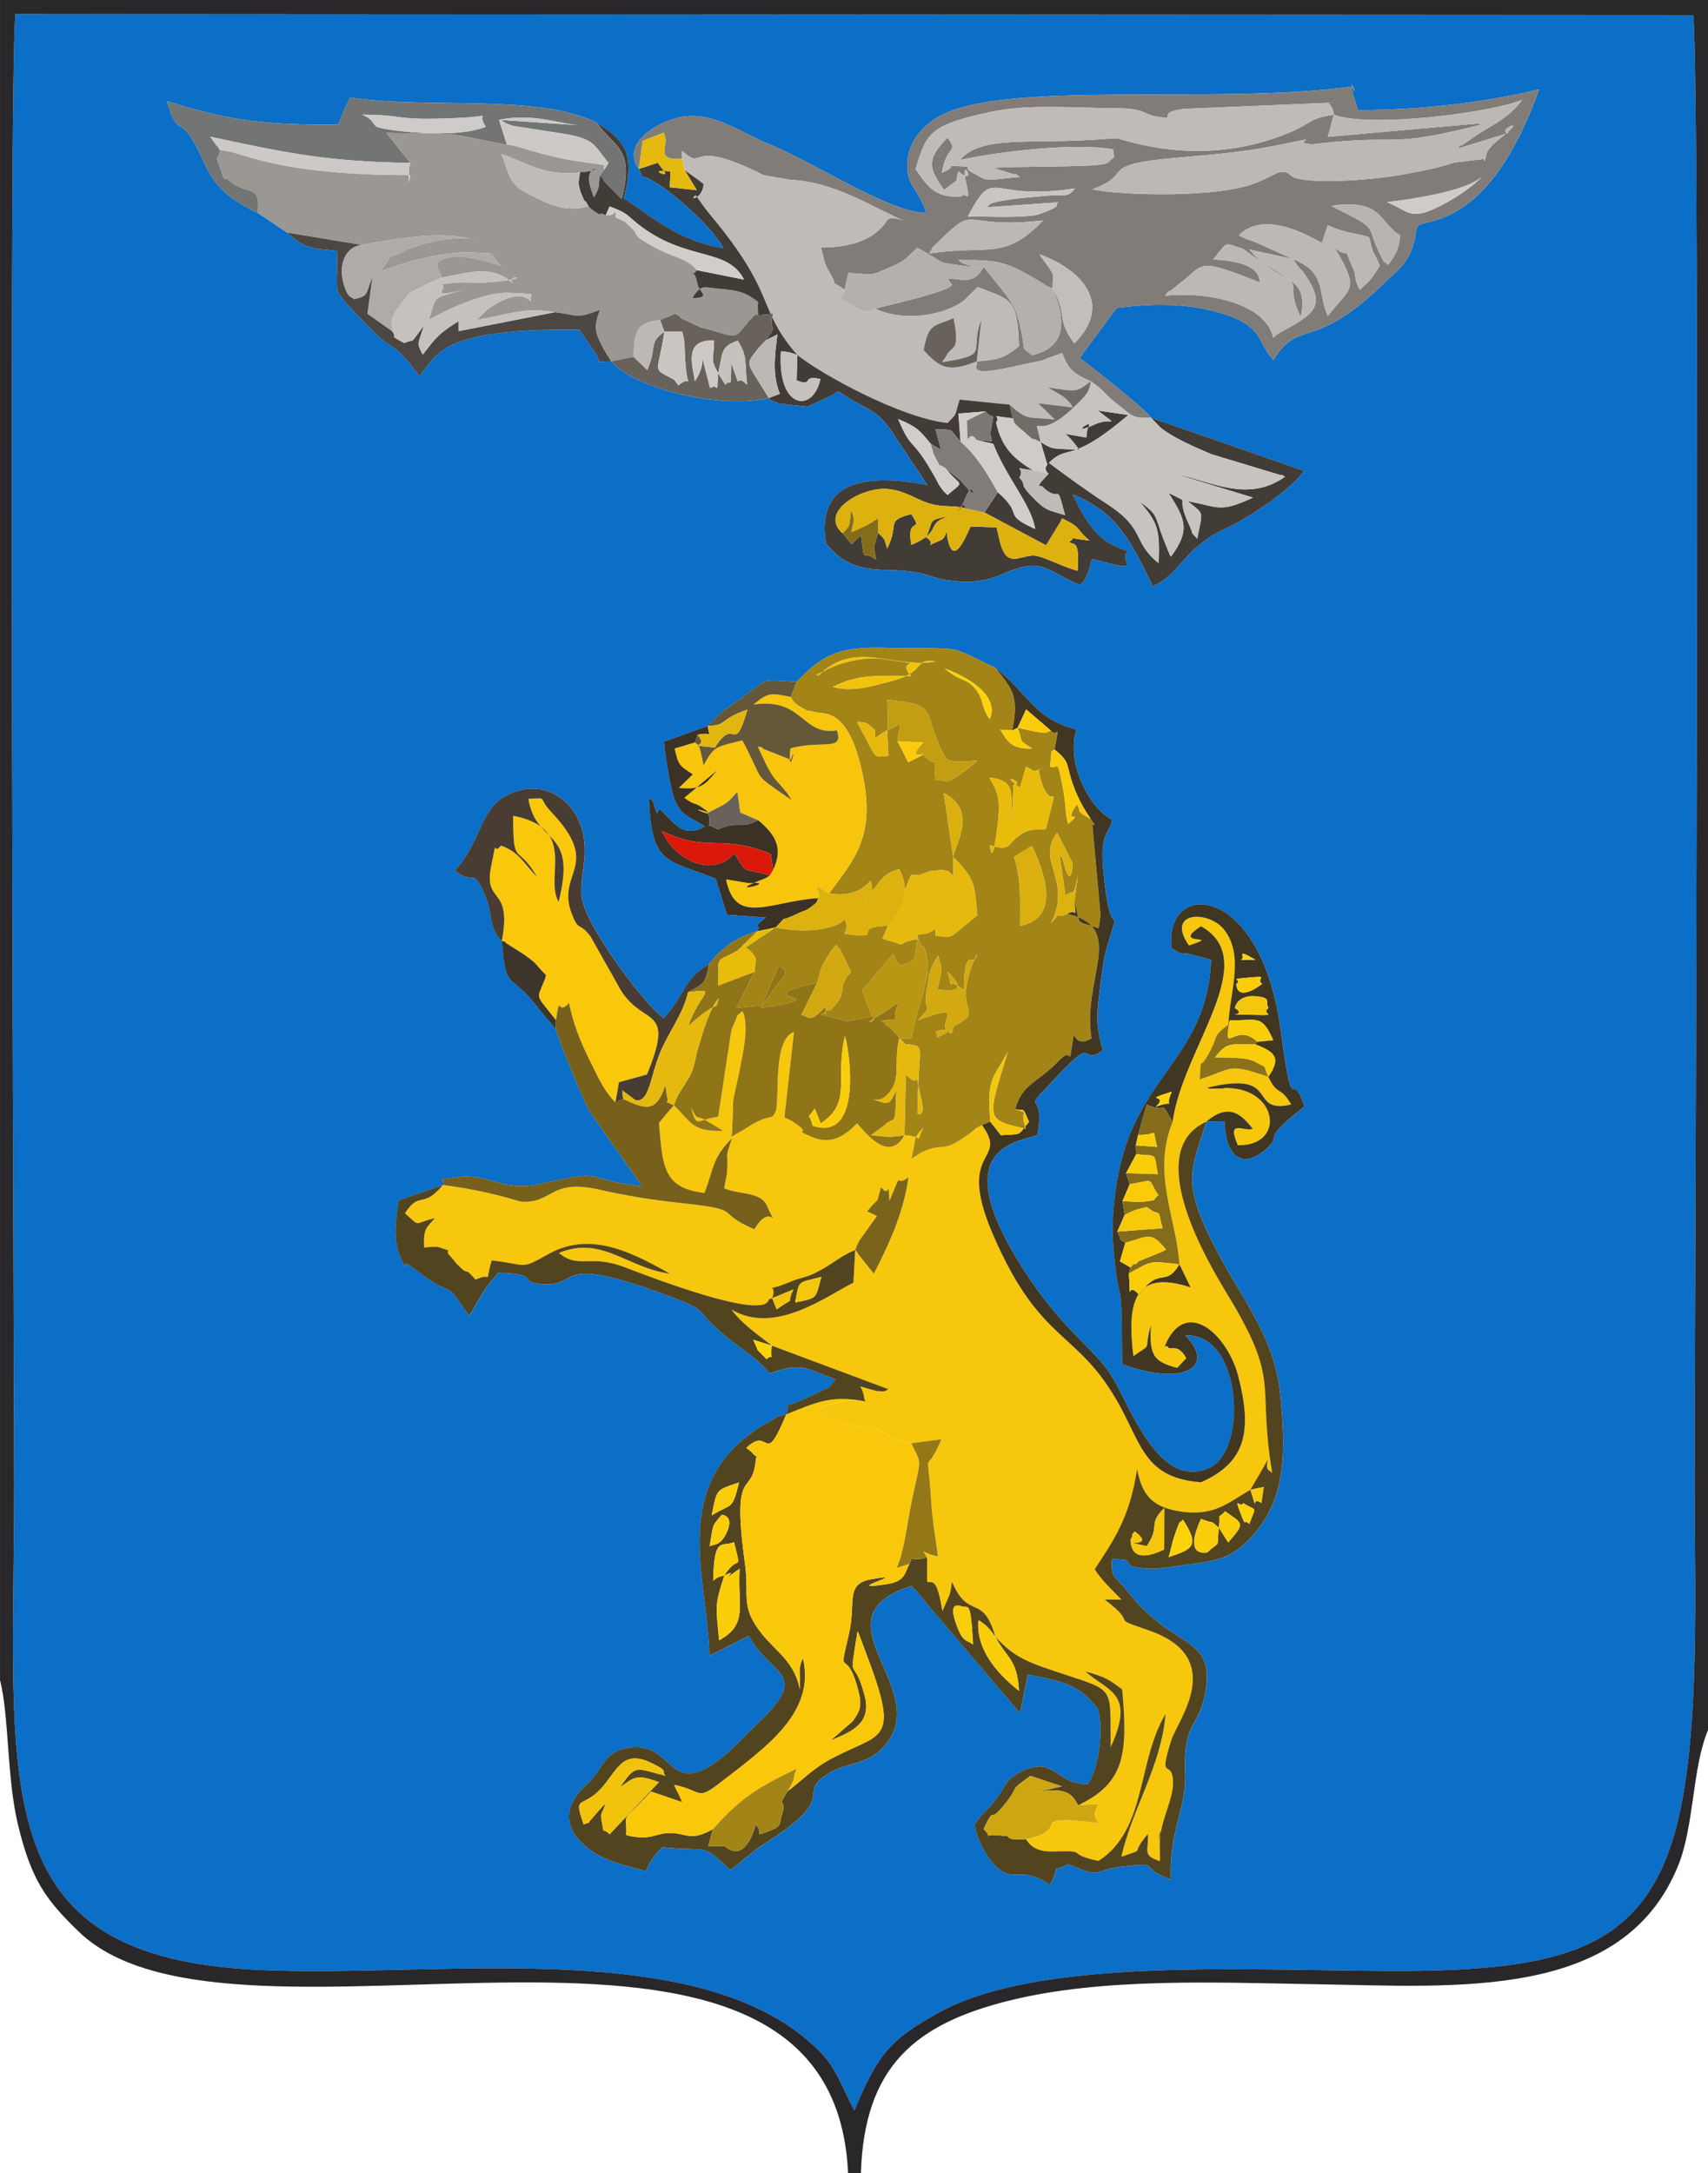<?xml version="1.0" encoding="UTF-8"?>
<!DOCTYPE svg PUBLIC "-//W3C//DTD SVG 1.1//EN" "http://www.w3.org/Graphics/SVG/1.1/DTD/svg11.dtd">
<!-- Creator: CorelDRAW X5 -->
<svg xmlns="http://www.w3.org/2000/svg" xml:space="preserve" width="99.836mm" height="127mm" style="shape-rendering:geometricPrecision; text-rendering:geometricPrecision; image-rendering:optimizeQuality; fill-rule:evenodd; clip-rule:evenodd"
viewBox="0 0 99.836 127"
 xmlns:xlink="http://www.w3.org/1999/xlink">
 <defs>
  <style type="text/css">
   <![CDATA[
    .fil0 {fill:#0B6EC7}
    .fil2 {fill:#292729}
    .fil20 {fill:#3B3124}
    .fil43 {fill:#3D342C}
    .fil10 {fill:#403622}
    .fil9 {fill:#423C36}
    .fil17 {fill:#493C32}
    .fil23 {fill:#4C4742}
    .fil5 {fill:#534420}
    .fil24 {fill:#655838}
    .fil21 {fill:#68625B}
    .fil46 {fill:#726C67}
    .fil15 {fill:#737474}
    .fil16 {fill:#76601C}
    .fil35 {fill:#7A641B}
    .fil53 {fill:#7B7772}
    .fil3 {fill:#817C77}
    .fil28 {fill:#856C1A}
    .fil44 {fill:#8B7119}
    .fil11 {fill:#907518}
    .fil32 {fill:#947818}
    .fil6 {fill:#9B9793}
    .fil4 {fill:#A38416}
    .fil22 {fill:#B0ABA8}
    .fil18 {fill:#B5B0AD}
    .fil29 {fill:#B99613}
    .fil45 {fill:#B9B4B1}
    .fil14 {fill:#BCB8B5}
    .fil8 {fill:#BFBBB8}
    .fil37 {fill:#C2BEBB}
    .fil33 {fill:#C39E12}
    .fil26 {fill:#C5C1BD}
    .fil13 {fill:#C7C3BF}
    .fil41 {fill:#C9C5C2}
    .fil34 {fill:#CDC9C6}
    .fil27 {fill:#CEA611}
    .fil42 {fill:#CECBC8}
    .fil36 {fill:#D1CDCA}
    .fil40 {fill:#D2A910}
    .fil39 {fill:#D9B00F}
    .fil38 {fill:#DA190A}
    .fil19 {fill:#DDB20F}
    .fil50 {fill:#E1B60E}
    .fil25 {fill:#E5B90E}
    .fil30 {fill:#E9BC0C}
    .fil31 {fill:#F2C30C}
    .fil52 {fill:#F4C70C}
    .fil12 {fill:#F6C50C}
    .fil1 {fill:#F6C70C}
    .fil51 {fill:#F8C80B}
    .fil48 {fill:#F8CA0B}
    .fil7 {fill:#FAC80B}
    .fil49 {fill:#FACB0B}
    .fil47 {fill:#FACD0B}
    .fil54 {fill:#FCD309}
   ]]>
  </style>
 </defs>
 <g id="Layer_x0020_1">
  <g id="_387540568">
   <path id="_383089896" class="fil0" d="M70.526 65.547c-0.918,2.994 -1.632,3.524 0.993,8.273 1.278,2.312 3.002,4.51 3.32,7.67 0.34,3.386 0.335,6.13 -1.644,8.284 -1.025,1.116 -1.677,1.413 -3.695,1.653 -0.867,0.103 -1.849,0.299 -2.495,0.243 -1.929,-0.166 -0.181,-0.549 -1.994,-0.553 -0.089,1.197 0.16,0.913 0.986,1.983 2.487,3.219 4.962,2.475 4.499,5.591 -0.36,2.421 -1.339,1.636 -1.218,5.071 0.068,1.939 -0.952,3.233 -0.83,6.081 -1.992,-0.701 -0.429,-1.039 -2.765,-0.769 -1.903,0.22 -1.161,0.762 -3.241,-0.129 -1.271,0.657 -0.266,-0.368 -1.058,1.22 -1.427,-1.002 -1.982,-0.383 -2.71,-0.735 -0.727,-0.351 -1.578,-1.855 -1.707,-2.79 0.6,-0.905 0.638,-0.671 1.259,-1.495 0.55,-0.73 0.529,-1.1 1.334,-1.535 2.112,-1.143 2.114,0.726 4.043,0.645 0.748,-1.141 0.898,-3.637 0.545,-4.417 -1.097,-1.375 -1.856,-1.53 -4.055,-1.972l-0.471 2.251 -5.481 -6.43c-0.181,-0.231 -0.127,-0.178 -0.321,-0.407 -0.321,-0.38 -0.241,-0.309 -0.55,-0.59 -6.086,1.939 1.988,6.406 -1.988,9.745 -0.762,0.64 -2.01,0.699 -2.743,1.141 -2.229,1.345 0.727,1.244 -3.688,4.066 -1.047,0.669 -1.442,1.131 -2.163,1.651 -1.766,-1.697 -1.21,-1.033 -3.972,-1.338 -0.506,0.551 -0.579,0.592 -0.967,1.396 -0.848,-0.232 -2.26,-0.55 -3.091,-1.126 -2.979,-2.063 -0.286,-3.968 -0.11,-4.174 0.727,-0.85 0.864,-1.724 2.248,-1.915 2.646,-0.365 2.24,3.039 5.301,0.657 0.877,-0.682 1.448,-1.366 2.187,-2.064 3.18,-3.006 0.783,-2.727 -0.511,-5.122l-2.297 1.153c-0.133,-4.784 -2.523,-10.306 3.493,-13.681 0.637,-0.358 0.257,-0.245 0.997,-0.425 0.413,-1.038 -0.839,0.054 1.859,-1.272 0.933,-0.458 0.429,-0.102 1.037,-0.768 -1.534,-0.533 -1.811,-0.897 -3.055,-0.599 -1.428,0.342 -0.075,0.535 -2.309,-1.094 -3.731,-2.72 -1.168,-2.021 -5.061,-3.419 -6.059,-2.176 -4.476,-0.311 -6.678,-0.448 -1.676,-0.104 0.082,-0.591 -2.626,-0.67 -0.213,0.258 -0.597,0.671 -0.881,1.122l-0.812 1.383c-0.348,-0.403 -0.793,-1.227 -1.163,-1.471 -0.377,-0.249 -0.365,0.043 -2.244,-1.404 -0.787,-0.606 0.01,0.893 -0.691,-0.726 -0.368,-0.849 -0.167,-2.238 -0.039,-3.134l2.588 -0.898c0.195,-0.436 -0.695,-0.252 0.927,-0.471 1.731,-0.234 2.525,0.918 4.874,0.385 3.885,-0.882 2.126,-0.287 5.847,0.169l-3.092 -4.407c-0.364,-0.687 -1.668,-3.793 -1.967,-4.793l-0.902 -1.069c-1.819,-2.463 -2,-0.929 -2.241,-4.082 -0.768,-0.697 -0.529,-1.587 -0.95,-2.594 -0.782,-1.872 -0.619,-0.569 -1.799,-1.516 1.494,-1.561 1.464,-3.575 2.986,-4.372 2.236,-1.17 4.166,0.342 4.528,2.286 0.254,1.365 -0.156,2.203 -0.121,3.447 0.047,1.675 3.829,6.642 4.827,7.26 1.303,-1.456 1.147,-2.287 2.629,-3.145 0.544,-0.74 1.472,-1.578 2.838,-1.932 0.289,-0.522 -0.45,-0.056 0.498,-0.8l-2.275 -0.158 -0.666 -2.113c-2.865,-1.15 -3.751,-0.759 -3.901,-4.695 0.088,0.08 0.213,0.08 0.259,0.247 0.344,1.234 0.186,0.175 0.47,0.468 0.928,0.958 1.387,1.563 2.542,0.935 -0.857,-0.59 -1.353,-0.54 -1.788,-1.624 -0.21,-0.523 -0.567,-2.721 -0.601,-3.336l2.56 -0.925 0.875 -0.872c3.047,-2.011 1.761,-1.851 4.319,-1.702 1.404,-1.441 2.247,-2.095 5.278,-1.991 0.918,0.032 3.123,-0.013 3.797,0.091 0.785,0.122 1.747,0.754 2.541,1.086 1.879,1.424 2.28,3.006 4.744,3.598 -0.617,1.891 0.695,4.575 2.091,5.282 -0.179,0.869 -0.723,0.691 -0.529,2.886 0.474,5.354 1.199,0.916 0.108,4.974 -0.077,0.285 -0.231,1.425 -0.278,1.8 -0.205,1.651 -0.296,2.233 0.145,3.809 -1.416,0.991 -0.277,-1.032 -2.643,1.492 -2.396,2.556 -0.657,0.494 -1.177,3.447 -0.784,0.417 -5.324,0.432 -1.211,7.239 2.368,3.919 4.263,5.007 5.389,6.612 1.122,1.6 2.757,6.905 5.809,5.646 2.331,-0.962 1.997,-7.943 -1.339,-7.767 1.749,1.758 0.063,3.034 -3.695,1.675 -0.049,-6.259 -0.12,-2.455 -0.513,-6.772 -0.177,-1.95 0.184,-4.58 0.832,-6.322 1.553,-4.175 4.684,-5.544 4.88,-10.542l-1.254 -0.326c-0.621,-0.177 -0.116,0.241 -1.061,-0.354 -0.435,-4.042 5.215,-3.87 6.377,4.755 0.769,5.707 0.575,2 1.393,4.497 -2.805,2.188 -1.126,1.57 -2.34,2.575 -1.467,1.214 -2.311,0.066 -2.324,-1.705l-1.06 0.013zm-3.242 -41.129l8.931 3.099c-0.687,1.05 -3.159,2.715 -4.486,3.329 -2.647,1.225 -2.667,2.672 -4.348,3.422 -1.375,-2.853 -2.187,-4.359 -4.68,-5.371 0.882,1.864 1.594,2.846 3.229,3.306 -0.658,0.624 1.179,1.377 -2.076,0.462 -0.172,0.27 -0.16,0.965 -0.706,1.516 -1.233,-0.428 -1.973,-1.247 -3.027,-1.104 -1.412,0.192 -1.988,1.044 -4.027,0.909 -1.99,-0.131 -1.57,-0.623 -4.238,-0.669 -1.901,-0.033 -2.707,-0.505 -3.582,-1.567 -0.621,-3.836 2.638,-4.024 5.928,-3.405l-2.12 -3.182c-0.915,-1.355 -1.646,-1.252 -3.046,-2.276 -0.085,0.03 -0.2,0.022 -0.237,0.133l-1.605 0.751 -1.586 -0.173c-0.74,-0.251 -0.495,-0.178 -0.67,-0.336 -2.673,0.651 -7.766,-0.474 -9.21,-2.147 -1.235,0.021 -0.33,0.263 -1.096,-0.721l-0.766 -1.126c-1.714,-0.033 -4.165,0.037 -5.774,0.374 -2.255,0.472 -2.645,1.104 -3.579,2.351l-0.388 -0.525c-1.335,-1.705 -0.911,-0.589 -2.966,-2.767 -1.981,-2.1 -1.351,-1.264 -1.464,-4.041 -1.472,-0.152 -1.895,-0.106 -2.907,-1.065l-1.724 -1.156c-1.49,-0.701 -2.475,-1.452 -3.105,-2.87 -1.532,-3.448 -1.451,-1.109 -2.203,-3.655 3.857,1.2 5.738,1.371 10,1.377l0.259 -0.605c0.034,-0.08 0.081,-0.204 0.114,-0.281l0.332 -0.706c4.751,0.703 10.922,-0.251 14.422,1.474 1.803,1.123 2.219,2.005 1.579,4.413 1.547,1.016 3.159,2.497 5.826,2.923 -0.603,-1.146 -2.567,-2.9 -3.733,-3.688 -0.066,-0.044 -0.162,-0.088 -0.228,-0.133 -1.099,-0.741 -0.527,0.155 -0.987,-0.809 -1.132,-1.551 1.264,-2.864 2.619,-3.065 1.783,-0.264 3.41,0.969 4.936,1.585 2.696,1.088 7.029,4 9.253,4.056 -0.466,-1.492 -1.286,-1.603 -1.088,-3.192 0.133,-1.065 0.906,-1.916 1.746,-2.413 3.743,-2.22 16.102,-0.699 24.217,-1.789 0.497,0.962 -0.302,-1.065 0.072,0.477l0.281 0.898c3.666,-0.007 7.163,-0.41 10.59,-1.21 -2.921,8.131 -6.526,7.516 -7.062,7.953 -0.059,0.097 -0.106,0.142 -0.127,0.316 -0.161,1.326 -0.706,1.949 -1.219,2.45l-0.557 0.501c-4.208,4.176 -5.056,2.114 -6.564,4.591 -0.985,-1.023 -0.508,-2.01 -3.158,-2.768 -1.953,-0.559 -3.902,-0.549 -6.014,-0.275l-2.159 2.931c0.405,0.288 3.758,2.892 4.179,3.493zm-17.34 98.919c1.394,-3.379 2.177,-4.183 4.907,-5.705 6.697,-3.732 21.711,-2.154 29.802,-2.5 7.295,-0.312 11.47,-1.761 13.244,-8.029 1.524,-5.388 1.157,-14.505 1.157,-20.319 -0,-6.458 0.364,-81.698 -0.083,-85.905l-98.07 -0.055c-0.421,4.218 -0.073,79.487 -0.074,85.96 -0.001,17.686 -1.885,27.596 14.329,28.343 10.55,0.486 26.074,-2.136 32.815,4.823 0.947,0.977 1.173,1.906 1.973,3.387z"/>
   <path id="_383089992" class="fil1" d="M49.988 73.043c0.038,-0.09 0.081,-0.211 0.112,-0.27 0.03,-0.057 0.08,-0.188 0.119,-0.257l1.041 -1.453 -0.572 -0.273c0.915,-1.105 0.428,-0.208 0.819,-1.408 0.591,0.76 0.355,-0.781 0.486,0.797 0.843,-2.058 0.237,-0.691 1.107,-1.386 -0.294,2.23 -1.297,4.215 -2.022,5.641l-0.923 -1.151c-0.036,-0.144 -0.112,-0.16 -0.167,-0.241zm18.557 -7.482c-1.236,3.026 0.235,5.64 0.393,8.325l0.658 1.355c-3.417,-1.129 -3.707,1.05 -3.346,4.013 1.22,-0.847 0.553,-0.154 1.029,-1.821 -0.112,1.752 0.134,2.152 1.537,2.51l0.53 -0.567c-0.508,-0.935 -1.003,-0.411 -1.074,-0.661 -0.021,-0.072 -0.134,-0.008 -0.186,-0.044 1.226,-2.946 3.671,-0.65 4.292,1.751 0.843,3.26 0.428,5.055 -2.176,6.208 -3.162,-0.241 -3.44,-2.031 -4.679,-4.346 -2.495,-4.661 -4.638,-3.543 -7.487,-10.149 -2.206,-5.115 0.98,-4.157 -0.633,-6.378 -0.826,0.426 0.069,-0.065 -0.949,0.648 -1.505,1.054 -1.172,0.308 -2.571,0.934 -0.079,0.035 -0.513,0.328 -0.611,0.393 0.337,-1.501 0.094,-1.121 0.702,-1.843 -0.53,1.087 0.151,0.502 -1.107,0.459 -0.858,1.545 -2.081,0.109 -2.772,-0.696 -0.652,0.671 -1.458,1.294 -2.611,0.81 -1.399,-0.587 0.283,0.01 -1.251,-0.975l-0.346 -0.161c-0.019,-0.074 -0.124,-0.032 -0.035,-0.049l0.557 -4.967c-1.222,0.452 -0.844,3.56 -1.051,4.603 -0.287,0.637 -0.217,0.148 -1.357,0.784l-0.395 0.243c-0.067,0.04 -0.198,0.123 -0.256,0.158l-0.61 0.345c0.039,-0.106 0.043,-0.247 0.051,-0.335l0.053 -1.232c0.004,-0.096 -0.007,-0.188 -0,-0.282 0.006,-0.093 0.006,-0.187 0.016,-0.279 0.035,-0.326 0.282,-1.248 0.364,-1.718 0.167,-0.955 0.605,-2.625 0.168,-3.503 -0.479,0.466 -0.134,-0.038 -0.463,0.687 -0.197,0.435 -0.157,0.416 -0.238,0.803l-0.712 4.681c-1.333,0.206 -1.225,0.689 -1.587,-0.528 0.45,0.878 0.245,0.353 0.959,0.8l0.921 0.554c-1.86,0.062 -1.852,-0.515 -2.888,-1.494l-0.865 1.023c0.214,2.563 0.241,3.817 2.66,4.1 0.615,-1.63 0.431,-1.976 1.61,-3.205 -0.424,1.276 -0.228,0.711 -0.276,1.712 -0.03,0.635 -0.059,0.432 -0.182,1.221 0.89,0.389 2.133,0.176 2.505,1.031 0.744,1.708 0.243,-0.366 -0.739,1.37 -2.429,-1.049 -0.497,-1.131 -4.227,-1.53 -1.892,-0.203 -3.37,-0.457 -4.858,-0.794 -2.913,-0.66 -2.683,0.857 -4.594,0.701 -0.076,-0.006 -1.819,-0.626 -4.531,-0.969 -1.175,1.431 -1.379,0.323 -2.216,1.655 0.963,0.825 0.416,0.607 1.752,0.278 -0.509,0.597 -0.685,0.598 -0.628,1.718 0.165,-0.012 0.677,-0.073 0.829,-0.025 1.066,0.341 0.232,0.056 0.722,0.558 0.072,0.074 0.271,0.34 0.345,0.416 0.82,0.848 0.361,0.059 1.105,0.928 1.111,-0.513 0.466,0.491 0.949,-1.121 2.121,0.231 1.609,0.586 3.281,-0.355 2.259,-1.272 4.464,-0.405 7.133,1.131 -2.506,-0.335 -3.981,-2.248 -6.489,-1.211 1.141,0.932 1.724,0.086 3.71,0.78 0.356,0.124 8.142,3.253 8.546,1.979 0.029,-0.093 0.139,-0.085 0.211,-0.122 0.377,-1.053 -0.818,-0.18 1.155,-0.992 0.508,-0.209 0.743,-0.187 1.312,-0.457 1.008,-0.479 1.359,-0.916 2.385,-1.371l-0.104 1.919c-1.51,0.738 -4.577,3.098 -7.121,1.572 0.595,0.845 1.663,1.551 2.347,2.106l6.833 2.55c-0.304,0.113 -0.04,0.149 -0.685,0.106 -0.043,-0.003 -0.924,-0.259 -0.982,-0.275 0.259,0.379 0.188,0.715 0.32,0.886 -1.227,-0.178 -1.6,0.091 -2.616,0.293 1.028,1.277 0.087,0.664 1.781,1.069 1.73,0.414 -0.053,-0.803 2.401,0.771l1.11 0.305 1.76 -0.232c-1.028,2.427 -0.824,0.091 -0.617,3.385 0.094,1.5 0.225,2.005 0.411,3.454 -0.961,-0.149 -1.028,-0.625 -0.634,0.067l-0.004 1.411c0.273,0.138 0.562,-0.393 0.896,1.734l0.43 -0.982c0.019,-0.067 0.043,-0.187 0.058,-0.249l0.078 -0.492c0.968,2.302 1.788,0.607 2.534,3.22 1.157,1.228 1.823,1.466 4.088,2.209 2.96,0.971 2.606,0.749 2.654,4.231 1.452,-3.189 -0.166,-3.24 -1.478,-4.414 1.183,0.3 1.465,0.534 2.148,1.045 0.339,3.661 0.121,5.308 -2.153,6.554 -0.072,0.04 -0.3,0.152 -0.396,0.22 2.208,-0.13 0.365,-0.071 1.159,1.03 -4.483,-0.543 -1.357,0.351 -4.229,0.944 0.464,0.823 1.429,0.726 1.79,0.717 1.911,-0.048 0.442,0.126 2.442,0.558 2.837,-1.81 2.253,-5.844 3.925,-8.591 -0.256,3.078 -1.955,5.521 -2.585,8.352 1.602,-0.598 0.366,0.053 1.556,-1.347 0.035,1.075 -0.339,1.247 0.7,1.602 0.004,-0.29 -0.028,-0.998 -0.005,-1.221 0.172,-1.698 -0.286,1.245 0.092,-0.65 0.206,-1.033 0.816,-2.113 0.65,-3.077 -0.151,-0.883 -0.82,0.212 -0.072,-2.129 0.375,-1.174 3.309,-4.831 -1.355,-6.425 -2.434,-0.832 -0.446,-0.215 -2.541,-1.785l0.981 0c-0.635,-0.656 -1.119,-1.091 -1.569,-1.772 1.068,-1.649 2.032,-2.922 2.481,-5.862 0.268,1.385 0.778,2.167 2.334,2.449 2.13,0.386 2.95,-0.461 4.288,-1.234 1.727,-2.897 0.645,-1.409 1.096,-1.125l0.182 0.137c-0.892,-5.34 0.532,-5.243 -2.599,-10.402 -1.079,-1.777 -5.09,-8.403 -1.24,-10.13 1.38,-1.186 2.125,-0.287 2.704,0.423 -0.483,0.213 -1.572,-0.637 -0.872,0.964 2.731,0.045 2.368,-3.143 -0.387,-3.332 -1.03,-0.07 0.175,0.025 -0.753,0.018 -0.508,-0.004 -0.434,0.036 -0.672,-0.042 4.423,-1.091 2.319,1.575 4.931,0.973 -0.671,-1.139 -0.781,-0.449 -1.339,-1.62 -2.406,-0.815 -1.99,-0.505 -4.013,0.154 0.139,-1.727 -0.159,-0.133 0.67,-1.773 0.389,-0.769 0.083,-0.744 1.011,-1.436 0.064,-1.813 0.944,-3.99 -0.231,-5.518 -0.908,-1.181 -3.474,-1.118 -2.078,0.9 2.087,-0.688 -1.167,0.083 0.706,-1.124 3.627,2.026 -1.086,7.148 -1.657,11.427z"/>
   <path id="_383089704" class="fil2" d="M49.943 123.336c-0.8,-1.481 -1.026,-2.41 -1.973,-3.387 -6.741,-6.959 -22.265,-4.337 -32.815,-4.823 -16.214,-0.747 -14.33,-10.657 -14.329,-28.343 0,-6.473 -0.347,-81.743 0.074,-85.96l98.07 0.055c0.447,4.207 0.083,79.447 0.083,85.905 0,5.814 0.368,14.932 -1.157,20.319 -1.774,6.268 -5.949,7.717 -13.244,8.029 -8.091,0.346 -23.104,-1.233 -29.802,2.5 -2.731,1.522 -3.513,2.326 -4.907,5.705zm-49.943 -25.156c0.537,2.103 0.39,5.68 1.042,8.418 0.784,3.295 1.671,4.459 3.554,6.283 9.159,8.872 44.081,-5.648 44.976,14.119l0.75 0c0.195,-6.263 3.204,-8.738 8.72,-10.096 5.469,-1.346 12.141,-1.039 17.864,-0.945 8.287,0.136 17.988,0.967 21.187,-6.936 0.945,-2.336 0.82,-5.738 1.744,-7.912l0 -101.111 -99.836 0 0 98.18z"/>
   <path id="_383092608" class="fil3" d="M61.525 16.851c-0.007,-1.011 0.28,-0.517 -0.773,-1.989 2.426,0.853 4.37,2.903 2.043,5.208 -1.105,-1.492 -0.35,-1.614 -1.269,-3.219zm14.047 -1.709l0.28 0.387c0.426,0.552 0.045,-0.04 0.455,0.565 1.199,1.77 0.53,2.228 -1.235,3.207 -0.06,0.033 -0.168,0.083 -0.221,0.115 -0.045,0.027 -0.143,0.087 -0.18,0.111 -0.061,0.04 -0.179,0.127 -0.235,0.23 -0.521,-2.225 -4.317,-2.716 -6.348,-2.473 0.101,-0.099 0.254,-0.362 0.324,-0.275l0.586 -0.479c1.449,-1.101 0.868,-1.516 4.667,-0.016 -0.116,-0.18 0.187,-1.204 -2.758,-1.351 0.956,-1.151 0.584,-0.959 1.737,-0.629l1.163 0.83c2.929,1.721 1.085,0.821 2.225,3.163 0.511,-2.611 -1.245,-1.828 -3.005,-3.945l2.545 0.558zm0 0l-2.219 -1.004c-0.105,-0.035 -0.43,-0.145 -0.515,-0.178l-0.425 -0.202c1.226,-1.272 3.331,-0.44 4.846,0.442l0.353 -1.04c1.186,0.541 1.787,0.465 2.417,0.705 0.351,1.365 0.068,0.359 0.622,1.657 -0.618,1.06 -0.84,1.067 -1.169,1.413 -0.359,-0.691 -0.223,-0.866 -0.341,-1.131 -0.804,-1.805 -0.015,-0.499 -1.111,-1.301 1.504,2.549 0.908,2.231 -0.418,3.968 -0.618,-1.384 -0.039,-2.538 -2.039,-3.328zm-21.252 -0.327c0.368,-0.599 -0.033,-0.124 0.572,-0.721 2.291,-2.259 1.112,-0.673 6.079,-1.21 -2.279,2.39 -3.254,1.404 -6.651,1.931zm23.483 -2.783c3.016,-0.463 2.806,0.994 4.043,1.727 -0.088,0.86 -0.292,1.143 -0.707,1.729 -0.302,-0.352 -0.093,0.174 -0.569,-0.827 -0.743,-1.56 0.12,-1.198 -2.767,-2.629zm-20.143 0.084l4.216 -0.293c-0.35,0.218 0.382,0.134 -1.062,0.671 -0.757,0.282 -3.323,0.141 -4.249,0.158 1.662,-3.063 1.072,-0.837 6.277,-1.641 -0.511,0.603 -0.422,0.289 -1.927,0.454 -0.493,0.054 -1.158,0.09 -1.648,0.16 -1.795,0.256 -1.282,0.311 -1.606,0.491zm23.41 -0.307c1.496,-0.165 4.93,-0.675 5.716,-1.629 -0.007,0.004 -0.835,0.929 -2.426,1.762 -1.944,1.017 -1.904,0.453 -3.289,-0.133zm-3.105 -5.106c2.056,0.794 9.275,-0.115 11.014,-0.874 -0.833,1.105 -1.611,1.377 -2.741,2.119l-0.781 0.542c-0.052,-0.078 -0.189,0.129 -0.277,0.201 0.931,-0.286 2.397,-0.724 3.018,-0.936 -0.898,-0.01 1.237,-1.058 -0.332,0.181 -1.122,0.887 -0.923,0.988 -1.081,1.476 -0.033,-0.03 -0.048,-0.111 -0.057,-0.121l-1.75 0.212c-0.96,0.339 -1.873,0.48 -2.893,0.68 -1.52,0.299 -5.438,0.631 -6.492,0.168l-0.345 -0.256c-0.56,-0.16 -0.607,0.081 -1.768,0.567 -2.235,0.936 -8.003,0.764 -9.628,0.402 2.55,-0.944 0.148,-1.429 4.931,-1.845 2.699,-0.235 4.231,-0.372 6.325,-0.819 2.281,-0.487 0.506,-0.069 1.303,0 0.037,0.003 0.135,0.022 0.171,0.023 0.035,0.001 0.133,0.004 0.168,0.003 0.036,-0.002 0.135,-0.016 0.173,-0.02 5.105,-0.592 4.024,0.308 9.702,-1.135 -0.093,-0.028 -0.22,-0.041 -0.288,-0.047l-8.726 0.774 0.353 -1.297zm0 0c-1.483,0.223 -1.255,0.471 -2.516,1.009 -5.251,2.239 -9.797,0.393 -10.186,0.374 -0.125,-0.006 -0.525,0.026 -0.664,0.037 -4.287,0.337 -7.236,-0.266 -8.479,1.221 2.308,-0.49 6.696,-1.021 8.945,-0.615 0.025,0.735 0.284,0.169 -0.285,0.757 -0.304,0.314 -3.694,0.189 -6.743,0.318l1.248 0.39c0.057,-0.099 0.227,0.087 0.333,0.146 -2.14,0.185 -1.743,0.323 -2.774,-0.248 -0.642,-0.356 0.113,-0.354 -0.739,-0.379 -1.089,-0.032 0.075,-0.089 -1.053,0.384 0.272,-1.671 1.016,-1.139 0.334,-2.054 -1.315,1.322 -1.051,1.838 -0.205,3.057l0.718 -0.535c0.027,-0.046 0.033,-0.294 0.111,-0.545 1.248,0.947 0.068,-1.078 0.451,0.598 0.342,1.494 -0.063,0.501 -0.253,0.859 -1.497,0.104 -1.927,-0.48 -2.693,-1.598 0.651,-2.12 0.785,-2.554 4.412,-3.344 2.142,-0.467 4.907,-0.219 7.379,-0.207 1.594,0.007 1.597,0.357 2.173,0.46 1.583,0.284 -0.076,-0.191 1.706,-0.425l8.78 -0.366c-0.765,0.014 -0.068,-0.121 -0.002,0.707zm-40.624 3.175l0.226 -1.643 1.24 -0.487 0.09 0.348c0.126,0.426 -0.614,1.321 0.966,1.18l0.001 -0.459c1.46,1.293 0.156,-0.894 4.774,1.417l1.538 0.272c2.615,0.117 4.675,1.541 6.627,2.377 -0.085,-0.021 -0.57,-0.22 -0.837,-0.095 -0.02,0.009 -0.093,0.066 -0.111,0.08l-0.172 0.254c-0.872,1.073 -2.304,1.33 -3.703,1.344 0.26,0.787 0.049,0.649 0.54,1.506 0.576,1.003 -0.159,0.267 0.848,0.953l0.224 -0.981c1.635,0.123 1.268,0.163 2.332,-0.279 1.031,-0.428 0.879,-0.443 1.699,-1.181 2.195,1.194 0.561,0.684 3.745,1.212 -0.115,-0.026 -0.537,-0.1 -0.613,-0.13 -0.875,-0.34 -0.359,-0.122 -0.74,-0.369 2.374,-0.001 2.757,0.048 4.799,1.279 0.556,0.335 0.065,0.115 0.712,0.376 0.768,1.755 0.871,3.442 -1.2,3.906 -0.716,-0.591 -0.36,-0.104 -0.607,-1.286 -0.356,-1.701 -0.447,-1.65 -2.213,-3.874 -0.587,0.989 -1.012,0.761 -2.119,0.668 -0.015,0.025 0.036,0.045 0.039,0.078l0.22 0.286c-0.039,0.375 -3.741,1.214 -4.484,1.401 1.412,0.73 3.843,0.526 5.197,-0.474l0.792 -0.784c1.938,0.771 2.317,0.612 2.412,3.457 -0.921,0.746 -1.284,0.8 -2.465,0.885 0.137,0.258 -0.863,1.028 2.608,0.207 0.482,-0.114 0.736,-0.136 1.221,-0.263l1.163 -0.435c0.339,0.972 0.713,1.252 1.677,1.658 0.881,0.622 0.732,0.711 1.552,1.344 0.867,0.669 0.835,0.831 1.966,0.793 -0.42,-0.601 -3.773,-3.205 -4.179,-3.493l2.159 -2.931c2.112,-0.275 4.061,-0.284 6.014,0.275 2.651,0.758 2.173,1.745 3.158,2.768 1.507,-2.477 2.356,-0.416 6.564,-4.591l0.557 -0.501c0.513,-0.501 1.059,-1.124 1.219,-2.45 0.021,-0.174 0.068,-0.219 0.127,-0.316 0.536,-0.437 4.141,0.177 7.062,-7.953 -3.427,0.8 -6.924,1.203 -10.59,1.21l-0.281 -0.898c-0.374,-1.542 0.424,0.485 -0.072,-0.477 -8.114,1.091 -20.474,-0.431 -24.217,1.789 -0.839,0.498 -1.613,1.348 -1.746,2.413 -0.198,1.588 0.622,1.7 1.088,3.192 -2.224,-0.056 -6.557,-2.968 -9.253,-4.056 -1.526,-0.616 -3.152,-1.849 -4.936,-1.585 -1.356,0.201 -3.752,1.514 -2.619,3.065z"/>
   <path id="_389781744" class="fil4" d="M56.338 57.854c0.017,-2.786 0.619,-1.178 0.765,-2.115 -1.666,3.634 0.682,3.209 -1.363,4.235 -0.204,1.023 -0.097,-0.189 -1.062,0.353 0.307,0.149 -0.282,0.551 0.706,-0.004 -0.623,-0.647 1.203,-1.785 -1.722,-0.702 0.999,-1.124 0.255,-0.195 0.51,-1.794 0.22,-1.376 0.174,-1.083 0.652,-1.996 0.277,0.774 0.262,0.838 -0.047,2.022 0.118,-0.097 2.189,0.434 0.61,-1.058 0.458,1.556 -0.272,0.081 0.95,1.058zm3.987 -8.421c0.874,1.881 1.569,4.226 -0.707,4.682 -0.011,-1.062 0.115,-2.733 -0.35,-4.021 0.043,-0.052 1.031,-0.645 1.057,-0.661zm-4.608 0.661l-0.557 -3.754c2.023,1.03 0.664,3.003 0.557,3.754zm5.667 -5.292l-0.684 0.165c0.313,1.664 0.742,1.563 0.742,1.563 0.005,-0.027 0.065,0.013 0.164,0.05l-0.477 1.864c-0.374,0.088 -0.786,-0.07 -1.368,0.259 -0.065,0.037 -0.153,0.113 -0.218,0.156 -0.624,0.411 -0.435,0.942 -1.688,0.53 0.009,0.002 0.114,1.337 0.387,-0.628 0.267,-1.917 0.183,-2.322 -0.413,-3.317 1.66,0.173 1.209,1.008 1.303,2.648l0.111 -2.232c0.785,-0.063 -1.019,-0.833 0.377,0.176l0.353 -1.237c0.753,0.409 0.157,0.272 1.413,0.002zm-9.525 -2.117l0.072 1.484c-0.987,0.093 -0.599,0.268 -1.838,-1.98 0.676,0.019 0.659,0.139 1.062,0.494 0,0.691 -0.082,0.394 0.704,0.002zm2.117 1.413l-0.886 0.451 -0.629 -1.232c0.124,-1.202 0.452,-1.157 -0.602,-0.631 0.02,-0.124 0.039,-0.275 0.044,-0.373l-0.042 -1.419c2.881,0.29 2.118,0.556 3.01,2.58 0.041,0.093 0.062,0.197 0.111,0.283 0.403,0.705 0.198,0.857 2.167,0.695 -0.124,0.1 -0.253,0.207 -0.372,0.298 -0.109,0.083 -0.215,0.182 -0.339,0.273 -1.272,0.935 -0.901,0.541 -1.756,0.579 -0.205,-2.171 0.319,-0.34 -0.706,-1.503zm3.881 -2.077c-0.479,-0.569 -0.351,-1.139 -0.786,-1.693 -0.608,-0.775 -0.767,-0.368 -1.855,-1.265 1.367,0.504 3.219,1.592 2.641,2.958zm-3.173 -3.36c-1.286,-0.223 -0.579,0.615 -2.45,1.107 -1.163,0.306 -2.376,0.705 -3.551,0.376 1.511,-0.766 2.536,-0.636 4.586,-0.636 -1.09,-1.118 1.475,-0.514 -1.746,-1.01 -0.791,-0.122 -2.257,0.15 -3.175,0.622 -1.31,0.673 -0.315,0.116 -0.539,0.392 2.144,-2.176 4.369,-0.41 6.875,-0.851zm-8.117 1.185l-0.339 0.881c0.083,0.117 0.033,0.303 0.674,0.652 1.06,0.578 -0.28,-0.035 0.756,0.241 0.528,0.141 1.986,-0.309 2.796,3.796 0.692,3.504 -0.531,4.839 -2.001,6.794 1.095,0.178 1.827,-0.057 2.455,-0.758 0.152,0.968 0.082,0.612 -0.709,1.571 0.08,-0.087 0.172,-0.196 0.232,-0.268 0.058,-0.069 0.156,-0.172 0.224,-0.255 0.071,-0.086 0.301,-0.398 0.374,-0.489 0.563,-0.69 0.68,-0.987 1.538,-1.215 0.739,1.475 0.064,2.248 -0.664,3.305l0.717 -1.401c0.256,-0.634 0.376,-0.936 0.617,-1.549 0.918,-0.143 -0.201,0.246 1.123,-0.245l0.699 -0.067c0.443,0.081 0.327,0.045 0.665,0.343l-0.005 -1.091c1.307,1.269 1.248,1.675 1.404,3.404 -1.849,1.483 -1.301,1.264 -2.44,1.203 -0.005,-0.845 0.121,-0.076 -1.057,-0.088 0.333,1.329 0.293,0.079 0.557,1.371 0.145,0.711 -0.025,1.157 -0.145,1.714l-0.464 1.684c-0.029,0.104 -0.059,0.206 -0.084,0.302l-0.22 0.992 -0.704 0.001c0.879,0.79 -0.169,0.185 0.889,0.42 0.563,0.125 0.206,0.482 0.171,3.977 0,-0.001 0.505,0.323 0.218,-0.888 -0.62,-2.616 0.22,-0.197 -0.891,-1.39l-0.085 3.551c1.258,0.043 0.577,0.628 1.107,-0.459 -0.608,0.723 -0.366,0.343 -0.702,1.843 0.098,-0.065 0.532,-0.358 0.611,-0.393 1.4,-0.626 1.066,0.12 2.571,-0.934 1.019,-0.714 0.124,-0.223 0.949,-0.648l0.476 -0.212c-0.157,-2.501 0.034,-2.298 1.021,-4.053 -1.17,3.903 -1.385,3.951 1.07,4.478 -0.487,-1.362 0.409,-0.714 -0.621,-1.161 0.418,-1.506 1.31,-1.503 2.599,-2.87 0.841,-0.892 0.425,0.891 0.824,-1.498 0.002,0.003 0.198,0.773 1.028,0.24 -0.546,-3.356 1.868,-6.215 -0.996,-7.163l-0.417 -0.112c-0.822,0.36 -0.234,-0.275 -0.952,0.547 1.273,-2.569 -0.931,-3.626 0.361,-5.28l0.903 1.778c-0.007,0.008 -0.061,1.827 -0.579,-0.221 -0.043,-0.169 -0.187,-0.209 -0.194,-0.33l0.359 2.471c0.483,-0.564 0.41,0.385 0.728,-1.275l-0.206 1.525c0.384,1.621 0.006,1.124 1.397,1.63 0.038,-0.082 0.056,-0.313 0.059,-0.264l0.066 -0.524 -0.462 -5.095c-0.07,-0.502 0.406,0.233 -0.107,-0.491 -0.971,-0.565 -0.489,-0.344 -0.817,-0.866 -0.917,1.345 0.528,0.202 -0.503,1.153 -0.19,-0.624 -0.128,-1.097 -0.282,-1.926 -0.399,-2.149 -0.288,-1.218 -0.776,-1.431l0.076 -0.893 0.184 -0.106c0.312,-1.792 0.202,-0.636 -0.209,-1.099 -0.481,0.15 -0.1,0.148 -0.929,0.05 -0.037,-0.004 -0.844,-0.192 -1.026,-0.222 0.395,0.943 -0.073,0.603 0.847,1.21 -1.174,0.054 -1.434,-0.395 -1.859,-1.104l0.702 0.045c0.425,-2.08 -0.046,-2.434 -0.989,-3.65 -0.794,-0.332 -1.756,-0.964 -2.541,-1.086 -0.673,-0.105 -2.879,-0.06 -3.797,-0.091 -3.031,-0.104 -3.874,0.55 -5.278,1.991z"/>
   <path id="_389781648" class="fil5" d="M34.119 106.62c-0.612,-1.758 -0.131,-0.903 0.963,-2.045 0.98,-1.022 1.246,-2.403 3.009,-1.537 1.098,0.539 0.489,0.394 0.813,0.739 -1.707,-0.415 -1.72,-0.734 -2.653,0.668 0.835,-0.603 0.977,-0.773 2.261,-0.293l-2.881 3.045c-0.533,-0.536 -0.258,0.248 -0.447,-0.697 -0.132,-0.658 0.005,-0.368 0.209,-1.121l-0.422 0.466c-0.065,0.072 -0.287,0.345 -0.348,0.408 -0.424,0.442 0.088,0.121 -0.504,0.368zm24.064 -10.96c0.669,1.249 1.282,1.311 1.379,3.154 -0.91,-0.722 -2.552,-2.209 -2.37,-4.132 0.544,0.336 0.705,0.583 0.991,0.979zm-2.091 -1.831c0.509,0.299 0.626,-0.613 0.788,2.28 -0.346,-0.282 -0.577,-0.081 -0.948,-1.081 -0.557,-1.501 0.127,-1.138 0.159,-1.198zm-13.754 -1.751c1.132,-0.596 -0.751,0.793 0.894,-0.401 -0.136,2.157 0.531,3.245 -1.2,4.183 -0.176,-2.001 -0.284,-1.972 0.306,-3.782zm0 0c-0.006,0.003 -0.431,0.047 -0.65,0.311 0.046,-2.694 0.526,-1.944 1.215,-2.268 0.474,1.927 0.256,0.611 -0.565,1.958zm25.971 -1.076c0.134,-0.459 0.209,-0.863 0.318,-1.182 0.427,-1.258 0.29,-0.698 0.518,-1.013 0.992,1.538 0.6,1.708 -0.836,2.195zm-2.227 -0.998c-0.002,-0.049 0.092,-0.125 0.094,-0.253 0.002,-0.14 0.099,-0.17 0.147,-0.256 1.502,1.115 -1.543,0.36 0.706,0.864 0.841,-1.25 0.021,-1.23 1.028,-2.227l-0.008 2.425c-0.767,0.354 -1.915,0.742 -1.967,-0.552zm-24.605 0.366c0.239,-1.31 0.089,-1.123 0.718,-1.851 0.009,0.013 0.793,0.045 0.232,1.145 -0.358,0.701 -0.728,0.575 -0.95,0.706zm29.764 -1.097c0.137,-1.018 -0.172,-0.383 0.373,-0.952 1.036,0.751 1.199,0.644 0.178,1.821l-0.551 -0.869zm0 0c-0.13,1.339 0.145,0.682 -0.685,1.463 -0.044,-0.024 -1.417,0.335 -0.353,-1.974 0.952,0.378 0.398,-0.023 1.038,0.51zm1.784 -0.206c-0.36,-0.382 -0.151,0.312 -0.507,-0.619 -0.428,-1.117 -0.013,-0.257 0.154,-0.604 0.807,0.521 0.759,0.073 0.353,1.223zm0.062 -2.002c0.061,-0.021 0.608,-0.132 0.779,-0.162l-0.135 0.931c-0.67,-0.463 -0.133,0.792 -0.644,-0.768zm-31.487 1.498c0.313,-1.613 0.264,-1.464 1.597,-1.926 -0.409,1.68 -0.409,1.18 -1.597,1.926zm31.487 -1.498c-1.339,0.773 -2.158,1.62 -4.288,1.234 -1.556,-0.282 -2.066,-1.064 -2.334,-2.449 -0.449,2.94 -1.413,4.213 -2.481,5.862 0.45,0.681 0.934,1.116 1.569,1.772l-0.981 0c2.095,1.569 0.107,0.953 2.541,1.785 4.663,1.594 1.73,5.251 1.355,6.425 -0.748,2.341 -0.079,1.246 0.072,2.129 0.165,0.965 -0.444,2.044 -0.65,3.077 -0.378,1.895 0.08,-1.048 -0.092,0.65 -0.022,0.223 0.009,0.931 0.005,1.221 -1.039,-0.355 -0.666,-0.528 -0.7,-1.602 -1.19,1.4 0.046,0.749 -1.556,1.347 0.63,-2.831 2.329,-5.274 2.585,-8.352 -1.672,2.746 -1.087,6.78 -3.925,8.591 -1.999,-0.432 -0.53,-0.607 -2.442,-0.558 -0.361,0.009 -1.325,0.107 -1.79,-0.717 -1.237,0.093 -0.903,-0.162 -1.159,-0.195 -0.039,-0.005 -0.138,0.005 -0.178,0.001 -1.652,-0.196 -0.36,0.381 -1.143,-0.395 0.744,-1.567 0.184,-0.104 1.281,-1.507 0.909,-1.163 0.079,-0.598 1.449,-1.601l1.843 0.611 -1.746 0.398c2.461,-0.556 2.439,0.468 2.724,0.714 0.096,-0.069 0.324,-0.181 0.396,-0.22 2.273,-1.246 2.492,-2.893 2.153,-6.554 -0.684,-0.511 -0.966,-0.745 -2.148,-1.045 1.313,1.174 2.93,1.225 1.478,4.414 -0.048,-3.482 0.306,-3.26 -2.654,-4.231 -2.265,-0.743 -2.931,-0.981 -4.088,-2.209 -0.746,-2.613 -1.566,-0.918 -2.534,-3.22l-0.078 0.492c-0.015,0.062 -0.039,0.183 -0.058,0.249l-0.43 0.982c-0.334,-2.127 -0.622,-1.596 -0.896,-1.734l0.004 -1.411c-1.276,0.317 -0.712,-0.277 -1.031,0.376 -0.312,0.596 -0.247,1.022 -1.373,1.193 -2.869,0.435 1.795,-0.783 -0.91,-0.284 -1.485,0.274 -0.826,1.346 -1.259,3.206 -0.641,2.749 -0.184,0.698 0.476,3.006 0.319,1.117 0.237,1.392 -0.249,2.073l-1.303 1.134c1.318,-0.556 2.437,-1.02 1.984,-2.692 -0.66,-2.435 -0.929,-0.393 -0.402,-3.697 0.052,0.09 0.099,0.213 0.128,0.284l0.52 1.391c1.892,5.077 0.612,4.174 -2.471,5.934 -0.779,0.445 -1.463,1.13 -2.25,1.729 -0.771,1.161 0.036,0.257 -0.37,1.459 -0.129,0.384 0.083,0.579 -0.716,0.873 -1.041,0.383 -0.248,0.153 -0.792,-0.37 -0.701,2.423 -1.74,1.279 -1.826,1.265 -0.086,-0.014 -0.707,-0.028 -0.948,0.006l0.265 -1.001c-1.368,0.749 -1.491,0.212 -2.533,0.222 -0.877,0.009 -1.083,0.478 -2.529,0.12 0.067,-1.5 -0.444,-0.477 1.452,-2.547l1.81 0.618c-0.004,-0.117 -0.299,-0.643 -0.461,-1.006 1.652,0.324 1.288,0.965 2.672,-0.108 2.726,-2.113 5.61,-4.099 4.859,-7.303 -0.34,0.689 -0.116,1.18 -0.184,1.819 -0.306,-1.597 -1.379,-2.193 -2.192,-3.205 -1.322,-1.644 -0.752,-2.211 -1.004,-4.05 -0.806,-5.871 0.363,-3.963 0.607,-5.99 0.125,-1.039 0.244,0.033 -0.209,-0.597l-0.329 -0.263c1.431,-1.348 0.979,1.293 2.34,-1.961 -0.739,0.18 -0.359,0.068 -0.997,0.425 -6.015,3.376 -3.625,8.898 -3.493,13.681l2.297 -1.153c1.295,2.395 3.692,2.116 0.511,5.122 -0.739,0.698 -1.31,1.381 -2.187,2.064 -3.061,2.382 -2.655,-1.022 -5.301,-0.657 -1.384,0.191 -1.521,1.065 -2.248,1.915 -0.176,0.206 -2.869,2.111 0.11,4.174 0.831,0.575 2.243,0.893 3.091,1.126 0.388,-0.804 0.461,-0.845 0.967,-1.396 2.761,0.305 2.206,-0.359 3.972,1.338 0.721,-0.519 1.116,-0.981 2.163,-1.651 4.416,-2.822 1.46,-2.72 3.688,-4.066 0.733,-0.442 1.981,-0.501 2.743,-1.141 3.976,-3.339 -4.098,-7.806 1.988,-9.745 0.309,0.281 0.229,0.21 0.55,0.59 0.193,0.229 0.14,0.176 0.321,0.407l5.481 6.43 0.471 -2.251c2.199,0.442 2.958,0.597 4.055,1.972 0.353,0.781 0.203,3.276 -0.545,4.417 -1.929,0.081 -1.931,-1.787 -4.043,-0.645 -0.805,0.435 -0.784,0.805 -1.334,1.535 -0.621,0.824 -0.659,0.59 -1.259,1.495 0.129,0.934 0.981,2.439 1.707,2.79 0.728,0.352 1.282,-0.267 2.71,0.735 0.792,-1.588 -0.213,-0.563 1.058,-1.22 2.081,0.891 1.338,0.349 3.241,0.129 2.336,-0.27 0.773,0.068 2.765,0.769 -0.122,-2.848 0.898,-4.142 0.83,-6.081 -0.121,-3.436 0.857,-2.65 1.218,-5.071 0.464,-3.115 -2.011,-2.372 -4.499,-5.591 -0.827,-1.07 -1.075,-0.786 -0.986,-1.983 1.812,0.004 0.065,0.387 1.994,0.553 0.646,0.056 1.628,-0.14 2.495,-0.243 2.018,-0.24 2.669,-0.537 3.695,-1.653 1.979,-2.154 1.984,-4.898 1.644,-8.284 -0.317,-3.16 -2.042,-5.357 -3.32,-7.67 -2.625,-4.749 -1.912,-5.279 -0.993,-8.273 -3.85,1.727 0.162,8.352 1.24,10.13 3.131,5.159 1.707,5.061 2.599,10.402l-0.182 -0.137c-0.451,-0.284 0.631,-1.772 -1.096,1.125z"/>
   <path id="_389781288" class="fil6" d="M23.989 9.523c-0.038,0.143 -0.077,0.102 -0.093,0.589 -0.036,1.08 0.053,0.152 0.093,0.12 -8.27,0 -9.973,-1.478 -11.108,-1.447 -0.213,0.717 -0.3,0.175 -0.026,1.007 0.355,1.078 0.183,0.458 0.531,0.759 1.079,0.935 1.856,0.115 1.679,1.887l1.724 1.156 4.322 0.715c2.391,-0.387 4.577,-0.855 6.758,-0.274 -1.247,-0.396 -3.59,0.302 -4.211,0.615 -1.346,0.678 -0.418,-0.104 -1.43,1.222 1.317,-0.547 3.824,-1.19 5.27,-1.119 1.825,0.09 0.9,-0.08 1.782,0.766 -0.641,-0.169 -1.173,-0.363 -1.829,-0.461 -0.616,-0.092 -1.949,-0.122 -1.906,0.51l0.286 0.656c1.817,-0.363 3.007,-0.722 4.159,0.353 -0.515,-0.63 1.599,-0.288 -1.567,-0.071 -1.112,0.076 -1.12,-0.123 -2.621,0.112 0.449,0.276 -0.885,0.861 1.295,0.316 -2.057,0.57 -1.5,0.323 -2.045,1.76 1.239,-0.687 3.328,-1.648 4.728,-1.578 2.011,0.101 1.014,0.019 1.269,0.519 -0.524,-0.637 -1.584,-0.263 -2.566,0.462 -0.127,0.094 -0.2,0.199 -0.303,0.284 -0.108,0.089 -0.211,0.201 -0.306,0.312 1.873,-0.3 2.724,-0.762 4.555,-0.447 1.508,0.17 1.096,0.423 2.656,-0.141 -0.449,1.067 -0.242,1.443 0.222,2.331l0.426 0.677 1.311 -0.254c-0.014,-1.808 0.429,-1.993 1.548,-2.163l0.906 -0.364c0.112,0.119 0.243,0.111 0.304,0.263l1.175 0.544c0.102,0.033 0.193,0.039 0.296,0.068 1.825,0.525 1.646,0.656 2.461,-0.385 1.015,-0.536 0.48,0.212 0.572,-1.185 -0.664,-0.513 -1.05,-0.656 -2.229,-0.76 -0.947,-0.084 -1.099,-0.279 -1.604,0.538 1.143,0 0.413,-0.351 0.318,-0.752 -0.356,-1.508 -0.117,0.422 -0.182,-0.473 -0.04,-0.544 -0.432,0.211 0.14,-0.399 -0.751,-0.807 -1.202,-0.647 -2.441,-1.318 -1.597,-0.866 -0.8,-0.62 -1.439,-1.19 -0.766,-0.684 0.352,0.029 -0.881,-0.582 -0.004,-0.759 0.111,-0.046 -0.582,-0.121 -0.096,-0.026 -0.255,-0.154 -0.29,-0.072 -0.032,0.074 -0.218,-0.063 -0.257,-0.085 -0.135,-0.076 -0.38,-0.266 -0.453,-0.358 -1.401,0.336 -2.226,-0.079 -3.465,-0.703 -1.198,-0.603 -1.087,-0.953 -1.629,-2.358 1.423,0.481 2.53,1.329 4.591,1.067 1.98,-0.145 -0.042,-0.757 0.703,1.137 0.03,0.076 0.052,0.232 0.127,0.318 0.442,-0.812 0.183,-0.557 0.362,-1.294l0.224 -0.304c-0.18,-0.355 0.673,-0.185 -1.423,-0.486 -2.321,-0.333 -3.802,-1.03 -4.26,-0.983l-1.83 -0.361c-0.647,-0.135 -1,-0.219 -1.676,-0.259 -1.077,-0.064 -2.394,-0.029 -3.546,-0.076l1.409 1.76z"/>
   <path id="_389781120" class="fil7" d="M45.962 82.651c-1.361,3.254 -0.91,0.613 -2.34,1.961l0.329 0.263c0.453,0.63 0.334,-0.442 0.209,0.597 -0.244,2.026 -1.413,0.119 -0.607,5.99 0.253,1.839 -0.318,2.406 1.004,4.05 0.814,1.012 1.886,1.608 2.192,3.205 0.068,-0.639 -0.156,-1.13 0.184,-1.819 0.751,3.204 -2.133,5.19 -4.859,7.303 -1.384,1.073 -1.02,0.431 -2.672,0.108 0.162,0.363 0.457,0.889 0.461,1.006l-1.81 -0.618c-1.896,2.07 -1.386,1.047 -1.452,2.547 1.447,0.358 1.652,-0.112 2.529,-0.12 1.042,-0.01 1.165,0.527 2.533,-0.222l0.458 -0.497c1.449,-1.533 2.494,-2.096 4.443,-3.039 -0.084,0.188 -0.128,0.294 -0.172,0.593 -0.025,0.171 -0.288,0.609 -0.343,0.713 0.787,-0.598 1.471,-1.284 2.25,-1.729 3.083,-1.76 4.364,-0.857 2.471,-5.934l-0.52 -1.391c-0.029,-0.071 -0.077,-0.194 -0.128,-0.284 -0.528,3.305 -0.259,1.262 0.402,3.697 0.454,1.672 -0.665,2.136 -1.984,2.692l1.303 -1.134c0.486,-0.681 0.569,-0.956 0.249,-2.073 -0.66,-2.308 -1.117,-0.257 -0.476,-3.006 0.434,-1.859 -0.226,-2.931 1.259,-3.206 2.705,-0.499 -1.958,0.719 0.91,0.284 1.126,-0.171 1.061,-0.597 1.373,-1.193l-0.739 0.23c0.443,-1.05 0.582,-2.45 0.83,-3.684 0.604,-2.997 0.659,-2.19 0.02,-3.596l-1.11 -0.305c-2.454,-1.574 -0.671,-0.357 -2.401,-0.771 -1.694,-0.405 -0.753,0.208 -1.781,-1.069 1.016,-0.202 1.389,-0.472 2.616,-0.293 -2.059,-0.421 -2.991,0.103 -4.633,0.745z"/>
   <path id="_389780736" class="fil8" d="M57.097 21.114c-1.635,0.656 -2.136,0.42 -3.108,-0.653 0.292,-1.558 0.526,-1.356 1.748,-1.866 0.402,2.014 -0.096,1.57 -0.413,2.18 -0.073,0.141 -0.18,0.255 -0.259,0.389 2.9,-0.442 1.57,-0.581 2.294,-2.486l-0.262 2.435zm-17.235 -11.837l0.161 0.67c0.356,0.266 0.746,0.529 1.099,0.804 -0.044,0.878 -0.947,1.007 -0.461,0.656 0.184,0.247 0.454,0.669 0.811,1.096 4.044,4.832 2.685,5.432 5.136,8.25 1.474,1.162 5.994,3.649 8.778,3.972 0.589,-0.626 0.382,-0.302 0.706,-1.37l2.921 0.295c1.114,0.973 1.002,0.688 2.64,0.867l-0.975 -0.952 2.025 0.251c-0.255,-0.554 -0.896,-0.849 -1.48,-1.179 1.768,0.27 1.655,0.301 2.543,-0.355 -0.964,-0.406 -1.338,-0.686 -1.677,-1.658l-1.163 0.435c-0.485,0.128 -0.74,0.149 -1.221,0.263 -3.471,0.821 -2.471,0.051 -2.608,-0.207 1.181,-0.085 1.544,-0.14 2.465,-0.885 -0.095,-2.844 -0.474,-2.686 -2.412,-3.457l-0.792 0.784c-1.355,1 -3.786,1.204 -5.197,0.474 -0.066,0.012 -0.172,0.538 -1.307,-0.149 -1.259,-0.762 -0.529,-0.294 -0.485,-0.957 -1.007,-0.686 -0.273,0.05 -0.848,-0.953 -0.491,-0.856 -0.281,-0.719 -0.54,-1.506 1.398,-0.014 2.831,-0.271 3.703,-1.344l0.172 -0.254c0.018,-0.014 0.091,-0.07 0.111,-0.08 0.267,-0.126 0.751,0.074 0.837,0.095 -1.952,-0.836 -4.012,-2.26 -6.627,-2.377l-1.538 -0.272c-4.618,-2.311 -3.314,-0.124 -4.774,-1.417l-0.001 0.459z"/>
   <path id="_389780760" class="fil9" d="M60.369 27.486l0.913 0.205c-0.375,0.436 -0.767,0.765 -0.384,0.723 1.192,1.148 0.77,-0.517 1.355,1.692 -0.976,-0.309 -1.108,-0.213 -1.984,-1.138 -0.729,-0.77 -0.238,-0.56 -0.681,-1.054 0.394,-0.636 -0.643,-0.627 0.781,-0.428zm-5.976 -1.561l0.609 0.357 -0.321 -1.197c1.193,0.052 0.714,-0.098 1.466,0.726l-0.128 -1.641 1.595 -0.127c0.45,0.591 0.533,-0.173 0.317,1.008 -0.177,0.967 0.599,0.726 -0.834,0.666l0.96 0.219c0.808,2.061 2.208,3.506 2.454,4.981 -2.014,-0.923 -0.577,-0.745 -2.187,-2.147l-0.781 1.177 3.602 1.922 0.877 -1.435c0.008,-0.063 0.042,-0.093 0.066,-0.137 1.239,0.607 0.693,0.53 1.596,1.293 -1.507,-0.157 -0.645,-0.242 -1.201,0.081 0.244,0.232 0.642,-0.243 0.504,1.688 -0.934,-0.265 -1.558,-0.642 -2.311,-0.853 -0.915,-0.256 -1.827,0.967 -2.255,-0.957l-0.169 -0.73 -1.518 -0.05c-0.394,0.866 -1.119,2.544 -1.404,0.309 -0.133,0.251 -0.074,0.39 -0.443,0.54 -1.231,0.499 0.029,0.256 -0.754,-0.219 0.482,-1.032 -0.015,-0.97 1.429,-1.258 -1.571,0.441 -0.362,0.889 -2.292,1.704 -0.325,-1.778 0.77,-0.617 0,-1.801 -1.555,0.4 -0.673,0.557 -1.411,2.015 -0.227,-0.674 -0.063,-0.45 -0.53,-0.921l-0.24 0.805c-0.009,0.081 0.105,0.665 0.128,0.78 -0.914,-0.705 -0.638,0.407 -0.889,-1.448 -0.085,0.098 -0.221,0.203 -0.284,0.268 -0.059,0.061 -0.198,0.2 -0.257,0.26l-0.529 -0.635c-1.419,-1.214 1.048,-2.702 2.578,-2.594 0.996,0.07 1.648,0.564 2.339,0.8 0.986,0.337 1.415,0.106 2.272,0.335 -0.215,-0.828 -0.813,1.251 0.009,-0.664 0.387,-0.9 0.439,-0.161 0.459,-0.159 -0.375,-0.323 -0.227,-0.196 -0.608,-0.615 -0.048,-0.052 -0.107,-0.144 -0.154,-0.195l-0.865 -0.683c0.911,1.136 1.141,0.623 0.099,1.536 -0.174,-0.175 -0.21,-0.157 -0.479,-0.567 -0.202,-0.308 0.102,0.173 -0.246,-0.452 -1.397,-2.508 -1.335,-1.44 -2.163,-3.421 1.08,0.449 1.244,0.645 1.894,1.436zm-7.784 -5.172l-0.045 1.472c1.006,0.422 0.263,-0.356 1.389,-0.07 -0.421,2.006 -2.531,1.781 -2.307,-1.612 0.077,0.012 0.198,0 0.233,0.006 0.037,0.005 0.201,0.028 0.238,0.034 0.054,0.009 0.384,0.12 0.491,0.169zm-11.517 -10.52c-0.179,0.737 0.081,0.482 -0.362,1.294 -0.075,-0.086 -0.097,-0.242 -0.127,-0.318 -0.746,-1.893 1.277,-1.282 -0.703,-1.137 -0.076,0.702 -0.131,0.521 0.024,1.109 0.023,0.088 0.098,0.217 0.123,0.29 0.027,0.079 0.141,0.353 0.164,0.297 0.024,-0.058 0.13,0.197 0.193,0.297 0.073,0.092 0.318,0.282 0.453,0.358 0.038,0.022 0.225,0.16 0.257,0.085 0.035,-0.082 0.194,0.045 0.29,0.072l0.229 -0.515c1.19,0.442 0.942,0.508 1.9,1.213 2.691,1.982 5.026,1.21 5.955,3.061l-2.742 -0.548c-0.572,0.61 -0.179,-0.145 -0.14,0.399 0.065,0.895 -0.174,-1.035 0.182,0.473 0.095,0.401 0.825,0.753 -0.318,0.752 0.505,-0.817 0.657,-0.622 1.604,-0.538 1.179,0.104 1.565,0.248 2.229,0.76 -0.091,1.397 0.443,0.649 -0.572,1.185 0.732,-0.617 -0.028,-0.285 1.424,-0.478 -0.203,1.326 0.384,0.39 -0.379,1.534l0.665 -0.335c-0.16,1.301 -0.299,2.364 0.144,3.472l-0.645 0.245c0.175,0.157 -0.071,0.085 0.67,0.336l1.586 0.173 1.605 -0.751c0.037,-0.111 0.151,-0.102 0.237,-0.133 1.4,1.024 2.131,0.92 3.046,2.276l2.12 3.182c-3.29,-0.62 -6.55,-0.431 -5.928,3.405 0.875,1.061 1.681,1.534 3.582,1.567 2.668,0.046 2.247,0.538 4.238,0.669 2.039,0.134 2.615,-0.718 4.027,-0.909 1.053,-0.143 1.794,0.675 3.027,1.104 0.545,-0.551 0.533,-1.246 0.706,-1.516 3.256,0.915 1.418,0.162 2.076,-0.462 -1.635,-0.459 -2.347,-1.442 -3.229,-3.306 2.493,1.011 3.305,2.517 4.68,5.371 1.681,-0.75 1.701,-2.197 4.348,-3.422 1.327,-0.614 3.8,-2.279 4.486,-3.329l-8.931 -3.099 0.523 0.55c0.701,0.589 2.072,1.19 3.026,1.587l4.032 1.216c0.038,-0.073 0.163,0.055 0.236,0.099 -2.182,1.53 -4.321,0.258 -6.274,-0.136l4.409 1.348c-1.964,0.9 -1.911,0.558 -3.81,0.21 1.009,0.826 0.865,0.513 0.554,2.193 -0.527,-0.584 -0.11,-0.027 -0.465,-0.789 -0.948,-2.037 0.303,-1.086 -1.218,-1.895 1.019,1.577 1.273,2.206 0.142,3.737 -0.056,-0.081 -0.099,-0.202 -0.126,-0.266l-0.327 -0.811c-0.519,-1.396 -0.284,-1.34 -1.37,-2.149 1.063,1.253 1.181,1.601 1.108,3.599 -1.567,-1.253 -0.723,-1.968 -2.999,-3.445 -1.124,-0.73 -2.246,-1.545 -3.417,-2.415 1.189,-1.161 1.169,0.155 4.641,-2.795l-1.774 -0.261c1.308,1.052 0.796,0.365 -0.142,0.794 -1.745,0.8 0.045,-0.51 -0.461,0.263l-0.06 0.302c-0.005,-0.047 0.013,0.127 -0.017,0.219l-1.406 -0.251c0.163,-0.153 0.821,0.727 1.003,0.971 -1.574,-0.108 -1.472,0.042 -2.265,-0.459l0.391 1.331c-0.482,0.517 0.922,0.732 -0.849,0.322 -1.049,-0.657 -1.804,-1.256 -2.146,-2.792 0.337,-0.448 -0.638,-0.433 0.979,-0.247l-0.19 -0.798 -2.921 -0.295c-0.324,1.068 -0.117,0.744 -0.706,1.37 -2.784,-0.323 -7.303,-2.81 -8.778,-3.972 -2.451,-2.818 -1.093,-3.418 -5.136,-8.25 -0.357,-0.427 -0.627,-0.849 -0.811,-1.096 -0.486,0.351 0.417,0.222 0.461,-0.656 -0.353,-0.275 -0.742,-0.538 -1.099,-0.804l0.705 1.169 -1.579 -0.171 0.043 -0.92c-1.61,-0.236 0.273,0.579 -0.515,-0.196 -0.024,-0.023 -0.144,-0.217 -0.23,-0.316l-1.108 0.365c0.46,0.965 -0.111,0.068 0.987,0.809 0.066,0.044 0.162,0.088 0.228,0.133 1.166,0.788 3.13,2.542 3.733,3.688 -2.667,-0.426 -4.278,-1.908 -5.826,-2.923 0.64,-2.409 0.224,-3.291 -1.579,-4.413 0.992,1.445 2.247,1.426 1.451,4.468l-1.027 -1.057c-0.071,-0.214 -0.17,-0.222 -0.216,-0.351z"/>
   <path id="_389780040" class="fil10" d="M67.56 64.672c0.848,-0.777 -0.981,-0.259 0.935,-0.876 -0.539,1.195 0.499,0.391 -0.935,0.876zm5.478 -5.369c-1.921,-0.045 0.014,0.124 -0.858,-0.389 0.093,-0.486 0.602,-0.745 1.185,-0.696 1.044,0.088 0.548,0.344 0.784,0.696 -0.561,0.375 0.883,0.436 -1.111,0.389zm-0.773 -1.8c0.422,-0.308 -0.642,-0.253 0.753,-0.376 1.302,-0.115 0.32,0.042 0.756,0.376 -1.555,1.141 -1.508,0.001 -1.509,0zm0.264 -1.411c0.362,-0.143 -0.407,-0.727 0.857,0l-0.857 0zm-13.359 -13.407l0.309 -0.152 0.5 -1.076 1.454 1.248c0.411,0.463 0.521,-0.693 0.209,1.099 0.949,0.766 0.631,0.808 1.095,2.1 0.316,0.879 0.68,1.444 1.023,1.969 0.514,0.724 0.038,-0.011 0.107,0.491l0.462 5.095 -0.066 0.524c-0.003,-0.049 -0.021,0.182 -0.059,0.264 -1.391,-0.506 -1.013,-0.009 -1.397,-1.63 0.062,1.283 0.159,0.418 -0.421,0.786l0.417 0.112c2.865,0.949 0.451,3.808 0.996,7.163 -0.83,0.534 -1.026,-0.237 -1.028,-0.24 -0.399,2.389 0.017,0.606 -0.824,1.498 -1.289,1.367 -2.181,1.364 -2.599,2.87 0.582,0.174 0.38,-0.22 0.8,0.754 -0.723,0.869 -0.339,0.687 -1.643,0.785l-0.628 -0.803 -0.476 0.212c1.613,2.221 -1.573,1.263 0.633,6.378 2.849,6.605 4.992,5.487 7.487,10.149 1.239,2.315 1.518,4.105 4.679,4.346 2.603,-1.154 3.019,-2.948 2.176,-6.208 -0.621,-2.401 -3.066,-4.697 -4.292,-1.751 0.052,0.036 0.165,-0.028 0.186,0.044 0.071,0.25 0.566,-0.273 1.074,0.661l-0.53 0.567c-1.403,-0.358 -1.649,-0.758 -1.537,-2.51 -0.476,1.667 0.191,0.974 -1.029,1.821 -0.361,-2.963 -0.071,-5.142 3.346,-4.013l-0.658 -1.355c-0.841,1.416 -1.121,0.059 -2.364,1.782 -0.774,-0.926 -0.438,0.884 -0.588,-1.244l0.093 -0.348 -0.616 -0.362 0.316 -1.083c-0.481,-0.265 -0.159,-0.112 -0.467,-0.655l0.425 -0.974 -0.122 -0.805 0.42 -0.99 -0.212 -0.645 0.593 -1.106 -0.026 -0.522 0.137 -0.607 0.503 -1.766c1.373,0.588 0.668,-0.41 1.516,1 0.571,-4.279 5.285,-9.401 1.657,-11.427 -1.873,1.206 1.382,0.436 -0.706,1.124 -1.396,-2.019 1.17,-2.082 2.078,-0.9 1.174,1.528 0.294,3.705 0.231,5.518l0.083 -0.254c1.507,0.069 1.85,-0.429 2.533,1.169l-0.931 0.091 -0.105 0.153c1.062,0.43 1.561,0.738 0.752,1.895 0.558,1.171 0.669,0.481 1.339,1.62 -2.612,0.602 -0.508,-2.063 -4.931,-0.973 0.238,0.078 0.164,0.038 0.672,0.042 0.928,0.007 -0.277,-0.088 0.753,-0.018 2.755,0.188 3.117,3.377 0.387,3.332 -0.699,-1.6 0.389,-0.75 0.872,-0.964 -0.579,-0.71 -1.324,-1.609 -2.704,-0.423l1.06 -0.013c0.013,1.771 0.857,2.919 2.324,1.705 1.215,-1.005 -0.465,-0.387 2.34,-2.575 -0.818,-2.496 -0.624,1.211 -1.393,-4.497 -1.161,-8.625 -6.811,-8.796 -6.377,-4.755 0.945,0.594 0.44,0.177 1.061,0.354l1.254 0.326c-0.197,4.998 -3.328,6.367 -4.88,10.542 -0.648,1.742 -1.01,4.373 -0.832,6.322 0.393,4.316 0.464,0.513 0.513,6.772 3.757,1.358 5.444,0.083 3.695,-1.675 3.336,-0.175 3.671,6.805 1.339,7.767 -3.052,1.26 -4.686,-4.046 -5.809,-5.646 -1.126,-1.605 -3.021,-2.693 -5.389,-6.612 -4.113,-6.807 0.427,-6.822 1.211,-7.239 0.521,-2.953 -1.219,-0.891 1.177,-3.447 2.366,-2.525 1.226,-0.502 2.643,-1.492 -0.441,-1.576 -0.35,-2.158 -0.145,-3.809 0.046,-0.374 0.201,-1.515 0.278,-1.8 1.09,-4.058 0.366,0.38 -0.108,-4.974 -0.194,-2.195 0.35,-2.017 0.529,-2.886 -1.397,-0.707 -2.708,-3.391 -2.091,-5.282 -2.464,-0.592 -2.865,-2.174 -4.744,-3.598 0.943,1.216 1.414,1.571 0.989,3.65z"/>
   <path id="_389780280" class="fil11" d="M47.5 65.789c-0.203,-0.92 -0.419,-0.194 0.125,-1.006l0.265 0.667c0.012,0.029 0.05,0.134 0.088,0.195 1.857,-1.212 0.813,-2.574 1.411,-5.097 0.344,1.211 0.941,6.181 -1.889,5.241zm-6.065 -9.435c-0.21,1.217 -0.351,1.119 -1.216,1.627 1.839,-0.215 0.722,-0.065 0.007,1.983l0.668 -0.569c1.279,-0.992 0.867,-0.287 1.127,-1.063 -0.525,0.565 -0.923,1.935 -1.231,2.959 -0.169,0.564 -0.133,0.895 -0.462,1.594l-0.704 1.127c-0.041,0.079 -0.089,0.216 -0.121,0.282 -0.034,0.07 -0.079,0.199 -0.118,0.299 1.036,0.979 1.028,1.556 2.888,1.494l-0.921 -0.554c-0.714,-0.447 -0.509,0.078 -0.959,-0.8 0.361,1.217 0.253,0.735 1.587,0.528l0.712 -4.681c0.081,-0.387 0.04,-0.368 0.238,-0.803 0.329,-0.725 -0.016,-0.221 0.463,-0.687 0.437,0.878 -0.001,2.548 -0.168,3.503 -0.082,0.47 -0.329,1.392 -0.364,1.718 -0.01,0.093 -0.009,0.186 -0.016,0.279 -0.006,0.094 0.004,0.186 0,0.282l-0.053 1.232c-0.008,0.088 -0.012,0.229 -0.051,0.335l0.61 -0.345c0.059,-0.035 0.189,-0.118 0.256,-0.158l0.395 -0.243c1.14,-0.636 1.07,-0.147 1.357,-0.784 0.208,-1.043 -0.171,-4.151 1.051,-4.603l-0.557 4.967c-0.089,0.017 0.016,-0.025 0.035,0.049l0.346 0.161c1.534,0.985 -0.148,0.388 1.251,0.975 1.153,0.484 1.959,-0.139 2.611,-0.81 0.691,0.805 1.914,2.241 2.772,0.696 -0.82,0.128 -0.982,0.11 -1.945,-0.003l0.783 -0.588c0.651,-0.61 0.598,0.278 0.685,-2.005 -0.412,0.697 -0.295,0.903 -1.32,0.5l0.306 0.029c0.048,-0.023 0.28,-0.11 0.344,-0.167 1.088,-0.961 0.459,-1.859 0.845,-3.435 -0.053,-0.077 -0.125,-0.183 -0.166,-0.227l-0.402 -0.416c-0.048,-0.047 -0.203,-0.051 -0.241,-0.187 -0.038,-0.14 -0.173,-0.116 -0.259,-0.174 1.717,-0.332 0.291,0.434 1.066,-1.111 -0.609,0.395 -0.753,0.555 -1.275,0.834 -1.125,0.6 0.227,0.255 -0.321,0.004l-1.416 0.291c-0.049,-0.014 -0.132,-0.038 -0.184,-0.052l-1.387 -0.343c0.399,-0.324 0.353,0.534 0.269,-0.463 -0.854,0.89 -0.825,0.679 -1.409,0.469l0.923 -1.863c-4.733,1.033 1.808,0.703 -3.311,1.473l1.058 -2.468c0.813,0.414 0.194,0.681 -0.276,1.354 -0.866,1.244 -0.428,0.865 -2.193,1.113l1.057 -2.113 -2.117 0.798 0.017 -1.001c-0.122,-0.663 0.417,-0.593 1.153,-1.075l1.122 -1.1c-1.366,0.354 -2.294,1.192 -2.838,1.932z"/>
   <path id="_389780016" class="fil12" d="M40.63 43.386l-1.199 0.358c0.224,0.98 0.27,1 1.062,1.509l-0.81 0.791c1.372,0.155 1.594,-0.276 2.235,-1.027l-1.921 1.608c0.654,0.473 0.551,0.259 0.913,0.49 1.632,1.041 -1.302,-0.223 0.49,0.366 1.153,-0.579 1.059,-0.483 1.697,-1.218l0.17 1.221 1.048 0.448c1.087,0.91 1.45,1.678 0.874,2.906l-0.193 0.319c-0.093,0.067 -0.206,0.149 -0.292,0.182 -2.811,1.062 1.114,0.121 -0.946,0.271 -0.016,0.001 -1.109,-0.192 -1.322,-0.22 0.55,2.743 2.562,1.278 5.397,1.096 0.175,-0.5 -0.656,-1.092 0.616,-0.275 1.47,-1.955 2.693,-3.289 2.001,-6.794 -0.811,-4.105 -2.268,-3.655 -2.796,-3.796 -1.036,-0.277 0.304,0.337 -0.756,-0.241 -0.641,-0.349 -0.591,-0.536 -0.674,-0.652 -1.141,-0.213 -1.28,-0.308 -2.182,0.445 2.93,-0.416 2.796,1.839 4.873,1.513 0.429,1.259 -0.887,0.547 -2.704,1.046 -0.021,0.045 -0.026,0.132 -0.027,0.148 -0.133,1.715 0.445,-0.611 0.027,0.518l-1.606 -0.636c-0.057,-0.138 -0.206,-0.095 -0.312,-0.137 0.304,0.682 0.615,1.373 0.935,1.809 0.072,0.098 0.493,0.569 0.502,0.581 0.403,0.501 0.146,0.11 0.535,0.742 -2.435,-1.695 -1.472,-0.87 -2.876,-3.489 -1.515,0.385 -1.636,0.291 -2.267,1.464 -0.308,-1.552 -0.277,-1.058 -0.494,-1.346z"/>
   <path id="_389779848" class="fil7" d="M29.334 54.986c0.076,0.036 0.193,0.013 0.225,0.117l1.079 0.685c0.879,0.63 0.596,0.521 1.277,1.197 -0.005,0.056 -0.037,0.087 -0.044,0.162 -0.007,0.078 -0.049,0.138 -0.06,0.165 -0.432,1.135 -0.576,0.698 0.683,2.303 0.274,-1.694 0.06,-0.174 0.761,-1.001 0.261,1.236 0.671,2.265 1.183,3.29 0.5,1.001 0.847,1.851 1.538,2.519l0.203 -1.176 1.639 -0.453c1.667,-4.058 -0.165,-2.765 -1.516,-4.901l-1.787 -3.172c-0.699,-0.911 -0.674,-0.201 -1.106,-1.354 -0.903,-2.407 1.803,-2.745 -1.168,-5.894 -0.89,-0.944 -0.108,-0.821 -1.356,-0.792 0.466,2.794 2.88,1.638 1.768,6.024 -0.852,-1.475 1.16,-4.297 -2.662,-5.031 0.021,3.069 0.191,1.527 1.41,3.578 -0.786,-0.786 -1.031,-1.454 -2.119,-1.835 -0.517,0.67 -0.175,-0.755 -0.573,1.213 -0.457,2.263 1.242,1.084 0.626,4.356z"/>
   <path id="_389779704" class="fil8" d="M77.964 6.703c-0.066,-0.829 -0.763,-0.693 0.002,-0.707l-8.78 0.366c-1.783,0.234 -0.124,0.709 -1.706,0.425 -0.576,-0.103 -0.579,-0.453 -2.173,-0.46 -2.472,-0.011 -5.237,-0.26 -7.379,0.207 -3.627,0.791 -3.761,1.224 -4.412,3.344 0.766,1.117 1.196,1.702 2.693,1.598 0.19,-0.359 0.595,0.635 0.253,-0.859 -0.383,-1.675 0.797,0.349 -0.451,-0.598 -0.078,0.251 -0.084,0.499 -0.111,0.545l-0.718 0.535c-0.846,-1.218 -1.11,-1.735 0.205,-3.057 0.682,0.915 -0.062,0.383 -0.334,2.054 1.128,-0.473 -0.036,-0.415 1.053,-0.384 0.852,0.025 0.097,0.023 0.739,0.379 1.03,0.572 0.634,0.434 2.774,0.248 -0.106,-0.059 -0.276,-0.245 -0.333,-0.146l-1.248 -0.39c3.049,-0.13 6.439,-0.004 6.743,-0.318 0.569,-0.588 0.309,-0.022 0.285,-0.757 -2.249,-0.406 -6.637,0.125 -8.945,0.615 1.243,-1.487 4.192,-0.884 8.479,-1.221 0.139,-0.011 0.539,-0.043 0.664,-0.037 0.388,0.019 4.934,1.865 10.186,-0.374 1.261,-0.538 1.033,-0.786 2.516,-1.009z"/>
   <path id="_389779584" class="fil13" d="M60.827 25.833c0.793,0.501 0.691,0.351 2.265,0.459 -0.182,-0.244 -0.84,-1.124 -1.003,-0.971l1.406 0.251c0.03,-0.092 0.012,-0.266 0.017,-0.219l0.06 -0.302c0.507,-0.773 -1.284,0.537 0.461,-0.263 0.937,-0.429 1.45,0.258 0.142,-0.794l1.774 0.261c-3.471,2.95 -3.452,1.633 -4.641,2.795 1.172,0.87 2.293,1.685 3.417,2.415 2.276,1.477 1.432,2.192 2.999,3.445 0.073,-1.997 -0.045,-2.346 -1.108,-3.599 1.086,0.809 0.851,0.753 1.37,2.149l0.327 0.811c0.027,0.064 0.07,0.186 0.126,0.266 1.131,-1.531 0.877,-2.16 -0.142,-3.737 1.521,0.809 0.27,-0.142 1.218,1.895 0.355,0.762 -0.063,0.205 0.465,0.789 0.311,-1.679 0.455,-1.367 -0.554,-2.193 1.899,0.348 1.846,0.69 3.81,-0.21l-4.409 -1.348c1.953,0.395 4.091,1.667 6.274,0.136 -0.073,-0.044 -0.198,-0.172 -0.236,-0.099l-4.032 -1.216c-0.954,-0.397 -2.325,-0.999 -3.026,-1.587l-0.523 -0.55c-1.131,0.038 -1.099,-0.124 -1.966,-0.793 -0.82,-0.633 -0.67,-0.722 -1.552,-1.344 -0.124,0.662 -0.2,0.75 -1.073,1.583 -2.241,2.139 -2.309,-0.058 -1.867,1.969z"/>
   <path id="_389783208" class="fil14" d="M77.964 6.703l-0.353 1.297 8.726 -0.774c0.068,0.006 0.195,0.019 0.288,0.047 -5.679,1.443 -4.597,0.543 -9.702,1.135 -0.038,0.004 -0.136,0.018 -0.173,0.02 -0.035,0.002 -0.133,-0.002 -0.168,-0.003 -0.036,-0.001 -0.135,-0.02 -0.171,-0.023 -0.797,-0.069 0.978,-0.487 -1.303,-0 -2.095,0.447 -3.626,0.583 -6.325,0.819 -4.783,0.417 -2.38,0.902 -4.931,1.845 1.625,0.362 7.393,0.534 9.628,-0.402 1.161,-0.486 1.208,-0.727 1.768,-0.567l0.345 0.256c1.054,0.464 4.972,0.131 6.492,-0.168 1.02,-0.201 1.933,-0.341 2.893,-0.68l1.75 -0.212c0.009,0.01 0.024,0.09 0.057,0.121 0.158,-0.488 -0.041,-0.589 1.081,-1.476 1.569,-1.24 -0.566,-0.192 0.332,-0.181 -0.621,0.212 -2.087,0.65 -3.018,0.936 0.088,-0.073 0.225,-0.279 0.277,-0.201l0.781 -0.542c1.13,-0.742 1.908,-1.014 2.741,-2.119 -1.738,0.759 -8.958,1.668 -11.014,0.874z"/>
   <path id="_389780400" class="fil15" d="M28.395 7.408c-1.888,0.766 -5.976,0.189 -6.354,0.01 -0.251,-0.119 -0.22,-0.466 -0.877,-0.717 2.675,0 1.664,0.375 5.678,0.19 2.207,-0.102 0.915,-0.378 1.553,0.517zm-13.331 5.03c0.177,-1.771 -0.599,-0.952 -1.679,-1.887 -0.348,-0.301 -0.176,0.319 -0.531,-0.759 -0.275,-0.832 -0.187,-0.29 0.026,-1.007 -0.086,-0.063 -0.173,-0.319 -0.199,-0.249l-0.398 -0.55c4.463,0.962 6.83,1.457 11.705,1.537l-1.409 -1.76c1.153,0.048 2.47,0.013 3.546,0.076 0.676,0.04 1.028,0.123 1.676,0.259l1.83 0.361 -0.466 -1.458c1.987,-0.392 3.26,0.184 4.631,0.315l-4.532 -0.306c0.326,0.183 0.144,0.153 0.749,0.352l2.787 0.433c1.958,0.29 1.885,0.657 2.77,1.731l-0.257 0.404 -0.224 0.304c0.046,0.129 0.145,0.137 0.216,0.351l1.027 1.057c0.796,-3.041 -0.459,-3.022 -1.451,-4.468 -3.5,-1.724 -9.671,-0.77 -14.422,-1.474l-0.332 0.706c-0.033,0.077 -0.08,0.202 -0.114,0.281l-0.259 0.605c-4.262,-0.006 -6.142,-0.177 -10,-1.377 0.752,2.546 0.671,0.207 2.203,3.655 0.63,1.418 1.615,2.169 3.105,2.87z"/>
   <path id="_389833544" class="fil5" d="M45.11 78.64c-0.11,1.17 0.219,0.373 -0.307,0.786 -0.788,-0.85 -0.297,-0.134 -0.782,-1.134l1.089 0.347zm0.027 -2.776c0.088,-0.04 0.216,-0.082 0.271,-0.104l0.972 -0.404c-0.542,1.127 0.325,0.245 -0.982,1.163l-0.26 -0.654zm1.342 0.253c0.254,-1.393 0.145,-1.114 1.53,-1.494 -0.363,1.298 -0.173,1.216 -1.53,1.494zm-0.516 6.535c1.643,-0.642 2.574,-1.166 4.633,-0.745 -0.132,-0.171 -0.061,-0.507 -0.32,-0.886 0.059,0.017 0.939,0.272 0.982,0.275 0.645,0.043 0.381,0.007 0.685,-0.106l-6.833 -2.55c-0.684,-0.555 -1.753,-1.261 -2.347,-2.106 2.544,1.526 5.611,-0.834 7.121,-1.572l0.104 -1.919c-1.026,0.455 -1.377,0.892 -2.385,1.371 -0.568,0.27 -0.803,0.248 -1.312,0.457 -1.973,0.812 -0.778,-0.061 -1.155,0.992 -0.072,0.037 -0.181,0.029 -0.211,0.122 -0.404,1.274 -8.19,-1.855 -8.546,-1.979 -1.986,-0.694 -2.57,0.152 -3.71,-0.78 2.508,-1.038 3.984,0.875 6.489,1.211 -2.669,-1.536 -4.874,-2.403 -7.133,-1.131 -1.672,0.941 -1.161,0.586 -3.281,0.355 -0.483,1.611 0.162,0.608 -0.949,1.121 -0.744,-0.869 -0.286,-0.08 -1.105,-0.928 -0.074,-0.076 -0.272,-0.342 -0.345,-0.416 -0.49,-0.502 0.344,-0.217 -0.722,-0.558 -0.151,-0.048 -0.664,0.013 -0.829,0.025 -0.057,-1.121 0.119,-1.121 0.628,-1.718 -1.335,0.33 -0.788,0.547 -1.752,-0.278 0.837,-1.332 1.041,-0.224 2.216,-1.655l-2.588 0.898c-0.128,0.896 -0.329,2.285 0.039,3.134 0.701,1.619 -0.096,0.12 0.691,0.726 1.879,1.447 1.867,1.155 2.244,1.404 0.369,0.244 0.815,1.068 1.163,1.471l0.812 -1.383c0.284,-0.451 0.668,-0.864 0.881,-1.122 2.708,0.079 0.95,0.566 2.626,0.67 2.203,0.137 0.619,-1.728 6.678,0.448 3.893,1.398 1.33,0.699 5.061,3.419 2.234,1.629 0.881,1.436 2.309,1.094 1.244,-0.298 1.521,0.066 3.055,0.599 -0.607,0.666 -0.104,0.31 -1.037,0.768 -2.698,1.326 -1.446,0.234 -1.859,1.272z"/>
   <path id="_389834696" class="fil16" d="M32.494 59.615l-0.018 0.521c0.299,1 1.603,4.106 1.967,4.793l3.092 4.407c-3.721,-0.456 -1.962,-1.051 -5.847,-0.169 -2.349,0.534 -3.143,-0.618 -4.874,-0.385 -1.622,0.219 -0.732,0.034 -0.927,0.471 2.712,0.342 4.455,0.963 4.531,0.969 1.912,0.156 1.682,-1.361 4.594,-0.701 1.488,0.337 2.966,0.591 4.858,0.794 3.73,0.4 1.798,0.481 4.227,1.53 0.982,-1.736 1.482,0.338 0.739,-1.37 -0.372,-0.855 -1.615,-0.641 -2.505,-1.031 0.124,-0.789 0.152,-0.586 0.182,-1.221 0.047,-1.002 -0.148,-0.436 0.276,-1.712 -1.179,1.229 -0.995,1.575 -1.61,3.205 -2.42,-0.283 -2.447,-1.537 -2.66,-4.1l0.865 -1.023c-0.755,-0.383 -0.213,0.056 -0.407,-0.554l-0.083 -0.647c-0.516,1.623 -1.11,1.468 -2.467,0.827l-0.45 0.203c-0.691,-0.668 -1.038,-1.518 -1.538,-2.519 -0.512,-1.025 -0.922,-2.054 -1.183,-3.29 -0.701,0.827 -0.488,-0.693 -0.761,1.001z"/>
   <path id="_389834432" class="fil4" d="M45.339 54.2l-1.768 1.174c0.015,-0.041 0.358,0.263 0.391,0.317 0.022,0.036 0.122,0.146 0.142,0.19 0.015,0.034 0.063,0.13 0.074,0.167 0.016,0.053 -0.081,0.634 -0.08,0.751l-1.057 2.113c1.766,-0.248 1.327,0.13 2.193,-1.113 0.469,-0.674 1.089,-0.941 0.276,-1.354l-1.058 2.468c5.119,-0.77 -1.423,-0.44 3.311,-1.473 0.322,-1.087 0.141,-0.755 0.538,-1.417 0.773,-1.286 0.634,-0.618 0.682,-0.638 0.04,0.046 0.121,0.04 0.135,0.123l0.628 1.288c-0.882,0.968 -0.189,1.104 -0.923,1.93 -0.643,0.722 0.029,-0.064 -0.842,0.571l1.387 0.343c0.051,0.014 0.135,0.038 0.184,0.052l1.416 -0.291 -0.574 -1.522 1.819 -2.14c0.07,0.208 0.264,0.737 0.539,0.66 0.96,-0.27 0.674,-0.585 0.87,-1.521 -1.597,0.277 -0.119,0.527 -2.047,-0.017l0.328 -0.757c-2.319,0.063 0.001,0.863 -2.513,0.459 -0.05,-0.729 0.056,0.612 0.086,-0.465 0,-0.016 -0.008,-0.116 -0.008,-0.129l-0.078 -0.25c-0.847,0.822 -2.936,0.714 -4.05,0.48z"/>
   <path id="_389834288" class="fil17" d="M29.334 54.986c0.616,-3.272 -1.083,-2.093 -0.626,-4.356 0.397,-1.968 0.056,-0.543 0.573,-1.213 1.088,0.381 1.333,1.049 2.119,1.835 -1.219,-2.051 -1.389,-0.509 -1.41,-3.578 3.822,0.734 1.811,3.556 2.662,5.031 1.112,-4.385 -1.302,-3.229 -1.768,-6.024 1.248,-0.029 0.466,-0.151 1.356,0.792 2.972,3.149 0.265,3.487 1.168,5.894 0.433,1.153 0.408,0.443 1.106,1.354l1.787 3.172c1.351,2.136 3.184,0.844 1.516,4.901l-1.639 0.453 -0.203 1.176 0.45 -0.203 -0.057 -0.497 0.789 0.584c0.755,0.099 0.82,-1.137 1.317,-2.505 0.495,-1.364 1.462,-2.5 1.743,-3.821 0.865,-0.507 1.006,-0.41 1.216,-1.627 -1.483,0.857 -1.326,1.689 -2.629,3.145 -0.998,-0.618 -4.78,-5.585 -4.827,-7.26 -0.035,-1.244 0.375,-2.083 0.121,-3.447 -0.362,-1.944 -2.292,-3.457 -4.528,-2.286 -1.522,0.797 -1.492,2.81 -2.986,4.372 1.181,0.946 1.017,-0.356 1.799,1.516 0.42,1.006 0.182,1.897 0.95,2.594z"/>
   <path id="_389833592" class="fil18" d="M49.368 16.924c-0.044,0.663 -0.774,0.196 0.485,0.957 1.135,0.687 1.241,0.161 1.307,0.149 0.743,-0.187 4.445,-1.026 4.484,-1.401l-0.22 -0.286c-0.003,-0.033 -0.054,-0.053 -0.039,-0.078 1.107,0.093 1.531,0.321 2.119,-0.668 1.766,2.225 1.857,2.174 2.213,3.874 0.247,1.181 -0.109,0.695 0.607,1.286 2.071,-0.464 1.968,-2.151 1.2,-3.906 -0.647,-0.261 -0.156,-0.041 -0.712,-0.376 -2.042,-1.231 -2.425,-1.28 -4.799,-1.279 0.381,0.247 -0.135,0.029 0.74,0.369 0.076,0.03 0.499,0.103 0.613,0.13 -3.184,-0.527 -1.55,-0.018 -3.745,-1.212 -0.82,0.738 -0.668,0.753 -1.699,1.181 -1.064,0.442 -0.697,0.402 -2.332,0.279l-0.224 0.981z"/>
   <path id="_389833712" class="fil19" d="M49.257 31.167c0.443,-0.51 0.363,-0.235 0.487,-1.359 0.199,0.577 0.218,0.42 0.01,1.3 0.774,-0.324 1.034,-0.458 1.565,-0.811l0.008 0.84c0.467,0.471 0.304,0.247 0.53,0.921 0.738,-1.458 -0.144,-1.616 1.411,-2.015 0.77,1.184 -0.325,0.023 0,1.801 1.929,-0.816 0.721,-1.264 2.292,-1.704 -1.443,0.288 -0.947,0.226 -1.429,1.258 0.783,0.475 -0.477,0.718 0.754,0.219 0.369,-0.15 0.31,-0.289 0.443,-0.54 0.286,2.235 1.01,0.557 1.404,-0.309l1.518 0.05 0.169 0.73c0.428,1.924 1.34,0.701 2.255,0.957 0.753,0.211 1.377,0.588 2.311,0.853 0.139,-1.931 -0.26,-1.456 -0.504,-1.688 0.556,-0.323 -0.306,-0.238 1.201,-0.081 -0.902,-0.763 -0.357,-0.686 -1.596,-1.293 -0.024,0.044 -0.058,0.074 -0.066,0.137l-0.877 1.435 -3.602 -1.922 -1.097 -0.238c-0.857,-0.229 -1.286,0.003 -2.272,-0.335 -0.691,-0.237 -1.343,-0.731 -2.339,-0.8 -1.53,-0.107 -3.997,1.38 -2.578,2.594z"/>
   <path id="_389833352" class="fil20" d="M44.273 54.422l1.066 -0.221c0.855,-0.865 -0.016,-0.179 1.335,-0.834 0.373,-0.181 0.341,-0.081 0.715,-0.354 0.527,-0.386 0.283,-0.261 0.446,-0.526 -2.835,0.182 -4.846,1.647 -5.397,-1.096 0.213,0.028 1.306,0.221 1.322,0.22 2.06,-0.149 -1.866,0.791 0.946,-0.271 0.086,-0.032 0.199,-0.115 0.292,-0.182 -1.67,-0.492 -1.277,0.032 -2.076,-1.3 -1.147,1.435 -3.431,0.527 -4.233,-1.292 2.759,1.307 3.429,0.131 6.362,1.336l0.139 0.936c0.576,-1.228 0.213,-1.996 -0.874,-2.906 -1.046,0.571 -1.094,-0.02 -2.336,0.539 -1.107,-0.597 -0.262,0.438 -0.579,-0.991 -1.792,-0.589 1.142,0.675 -0.49,-0.366 -0.362,-0.231 -0.259,-0.017 -0.913,-0.49l1.921 -1.608c-0.642,0.751 -0.863,1.182 -2.235,1.027l0.81 -0.791c-0.792,-0.509 -0.838,-0.53 -1.062,-1.509l1.199 -0.358 0.137 -0.438c0.888,-0.23 0.706,0.308 0.604,-0.527l-2.56 0.925c0.034,0.615 0.391,2.813 0.601,3.336 0.435,1.083 0.932,1.034 1.788,1.624 -1.155,0.628 -1.614,0.023 -2.542,-0.935 -0.284,-0.293 -0.126,0.766 -0.47,-0.468 -0.046,-0.167 -0.171,-0.167 -0.259,-0.247 0.15,3.936 1.036,3.545 3.901,4.695l0.666 2.113 2.275 0.158c-0.948,0.744 -0.21,0.278 -0.498,0.8z"/>
   <path id="_389833280" class="fil14" d="M75.572 15.142l-2.545 -0.558c1.76,2.117 3.516,1.333 3.005,3.945 -1.14,-2.342 0.704,-1.442 -2.225,-3.163l-1.163 -0.83c-1.153,-0.33 -0.781,-0.522 -1.737,0.629 2.945,0.147 2.643,1.171 2.758,1.351 -3.8,-1.5 -3.219,-1.085 -4.667,0.016l-0.586 0.479c-0.069,-0.087 -0.222,0.176 -0.324,0.275 2.032,-0.243 5.827,0.248 6.348,2.473 0.056,-0.103 0.174,-0.19 0.235,-0.23 0.036,-0.024 0.135,-0.084 0.18,-0.111 0.053,-0.032 0.16,-0.081 0.221,-0.115 1.765,-0.979 2.434,-1.438 1.235,-3.207 -0.41,-0.605 -0.028,-0.013 -0.455,-0.565l-0.28 -0.387z"/>
   <path id="_389833208" class="fil21" d="M41.98 21.817c0.294,-1.249 0.108,-1.54 1.145,-1.912 0.587,0.999 0.38,1.079 0.548,2.581 -0.822,-0.791 -0.259,0.671 -0.928,-1.279 -0.028,1.841 -0.026,0.825 -0.346,1.282l-0.42 -0.672zm0 0c-0.107,1.482 0.075,0.523 -0.475,0.863l-0.53 -2.057c0.018,0.005 0.33,0.607 -0.356,1.659 -0.142,-0.922 -0.678,-2.466 1.119,-2.381 -0.004,1.189 -0.255,1.005 0.242,1.915zm-3.144 -2.428l1.028 -0.023c0.197,0.615 0.136,0.879 0.193,1.746 0.133,2.01 0.489,0.67 -0.409,1.407l-0.236 -0.323c-1.356,-0.753 -0.974,-0.232 -0.576,-2.807zm0 0c-0.949,0.656 -0.407,0.872 -0.999,2.234l-0.797 -0.763 -1.311 0.254c1.444,1.673 6.537,2.798 9.21,2.147 -1.366,-2.254 -1.423,-1.854 -0.59,-2.934l0.425 -0.448c0.763,-1.144 0.176,-0.208 0.379,-1.534 -1.451,0.193 -0.692,-0.139 -1.424,0.478 -0.815,1.04 -0.636,0.91 -2.461,0.385 -0.103,-0.03 -0.194,-0.036 -0.296,-0.068l-1.175 -0.544c-0.061,-0.152 -0.192,-0.144 -0.304,-0.263l-0.906 0.364 0.247 0.693z"/>
   <path id="_389832992" class="fil22" d="M21.11 14.309c-0.888,0.11 -1.344,1.106 -1.044,2.211 0.264,0.974 0.495,0.809 0.637,0.969 0.858,-0.223 0.638,-0.217 1.065,-1.294l-0.292 2.141 1.454 1.028c-0.026,-0.731 -0.085,-0.533 0.205,-1.204 0.001,-0.002 0.659,-0.887 0.751,-0.965 0.343,-0.29 1.751,-0.913 1.945,-0.969l-0.286 -0.656c-0.043,-0.632 1.29,-0.602 1.906,-0.51 0.656,0.098 1.189,0.292 1.829,0.461 -0.882,-0.847 0.043,-0.677 -1.782,-0.766 -1.446,-0.071 -3.953,0.572 -5.27,1.119 1.012,-1.326 0.084,-0.544 1.43,-1.222 0.621,-0.313 2.964,-1.011 4.211,-0.615 -2.181,-0.582 -4.367,-0.114 -6.758,0.274z"/>
   <path id="_389832968" class="fil23" d="M35.729 21.115l-0.426 -0.677c-0.464,-0.887 -0.671,-1.263 -0.222,-2.331 -1.56,0.564 -1.148,0.311 -2.656,0.141l-5.615 1.104 0 -0.582c-1.184,0.725 -1.355,0.994 -2.099,1.956 -0.41,-0.788 -0.249,-0.567 0.058,-1.69 -0.921,1.244 -0.444,0.693 -1.133,1.016 -1.021,-0.553 -0.362,-0.226 -0.707,-0.687l-1.454 -1.028 0.292 -2.141c-0.427,1.077 -0.207,1.071 -1.065,1.294 -0.142,-0.16 -0.373,0.005 -0.637,-0.969 -0.3,-1.105 0.156,-2.101 1.044,-2.211l-4.322 -0.715c1.012,0.959 1.435,0.912 2.907,1.065 0.113,2.777 -0.517,1.941 1.464,4.041 2.055,2.178 1.631,1.062 2.966,2.767l0.388 0.525c0.934,-1.247 1.324,-1.879 3.579,-2.351 1.609,-0.337 4.06,-0.407 5.774,-0.374l0.766 1.126c0.766,0.984 -0.139,0.742 1.096,0.721z"/>
   <path id="_389832824" class="fil24" d="M41.371 42.421c1.204,-0.029 0.56,-0.34 2.318,-0.951 -0.809,2.792 -0.711,0.306 -1.903,2.22 -2.064,-0.232 -0.215,0.098 -1.02,-0.742l-0.137 0.438c0.218,0.288 0.186,-0.206 0.494,1.346 0.631,-1.173 0.752,-1.078 2.267,-1.464 1.404,2.618 0.442,1.793 2.876,3.489 -0.39,-0.631 -0.133,-0.24 -0.535,-0.742 -0.009,-0.012 -0.43,-0.483 -0.502,-0.581 -0.32,-0.436 -0.631,-1.127 -0.935,-1.809 0.106,0.042 0.255,-0.001 0.312,0.137l1.606 0.636c0.418,-1.129 -0.161,1.196 -0.027,-0.518 0.001,-0.015 0.006,-0.102 0.027,-0.148 1.816,-0.499 3.132,0.213 2.704,-1.046 -2.076,0.326 -1.943,-1.929 -4.873,-1.513 0.902,-0.753 1.04,-0.657 2.182,-0.445l0.339 -0.881c-2.557,-0.148 -1.272,-0.309 -4.319,1.702l-0.875 0.872z"/>
   <path id="_389832536" class="fil14" d="M75.572 15.142c2,0.79 1.421,1.944 2.039,3.328 1.327,-1.738 1.922,-1.419 0.418,-3.968 1.097,0.802 0.307,-0.503 1.111,1.301 0.118,0.265 -0.018,0.441 0.341,1.131 0.329,-0.346 0.551,-0.353 1.169,-1.413 -0.554,-1.298 -0.271,-0.293 -0.622,-1.657 -0.63,-0.239 -1.231,-0.164 -2.417,-0.705l-0.353 1.04c-1.515,-0.882 -3.619,-1.714 -4.846,-0.442l0.425 0.202c0.085,0.033 0.41,0.143 0.515,0.178l2.219 1.004z"/>
   <path id="_389832080" class="fil25" d="M51.901 54.103l-0.328 0.757c1.928,0.545 0.45,0.294 2.047,0.017l0.004 -0.265c1.178,0.012 1.052,-0.757 1.057,0.088 1.14,0.06 0.591,0.28 2.44,-1.203 -0.155,-1.729 -0.097,-2.135 -1.404,-3.404l0.005 1.091c-0.338,-0.298 -0.222,-0.263 -0.665,-0.343l-0.699 0.067c-1.324,0.491 -0.205,0.102 -1.123,0.245 -0.241,0.613 -0.361,0.915 -0.617,1.549l-0.717 1.401z"/>
   <path id="_389832152" class="fil26" d="M22.929 19.364c0.345,0.461 -0.314,0.134 0.707,0.687 0.689,-0.323 0.212,0.229 1.133,-1.016 -0.306,1.123 -0.467,0.902 -0.058,1.69 0.745,-0.962 0.915,-1.231 2.099,-1.956l0 0.582 5.615 -1.104c-1.831,-0.315 -2.682,0.147 -4.555,0.447 0.094,-0.111 0.197,-0.223 0.306,-0.312 0.103,-0.085 0.176,-0.19 0.303,-0.284 0.982,-0.725 2.042,-1.099 2.566,-0.462 -0.255,-0.5 0.742,-0.418 -1.269,-0.519 -1.4,-0.07 -3.489,0.891 -4.728,1.578 0.545,-1.437 -0.012,-1.19 2.045,-1.76 -2.18,0.545 -0.846,-0.039 -1.295,-0.316 1.502,-0.235 1.509,-0.035 2.621,-0.112 3.167,-0.217 1.052,-0.559 1.567,0.071 -1.151,-1.075 -2.342,-0.716 -4.159,-0.353 -0.194,0.056 -1.601,0.679 -1.945,0.969 -0.091,0.077 -0.75,0.963 -0.751,0.965 -0.289,0.671 -0.231,0.473 -0.205,1.204z"/>
   <path id="_389831888" class="fil19" d="M48.451 52.211c-1.272,-0.816 -0.441,-0.225 -0.616,0.275 -0.163,0.265 0.081,0.14 -0.446,0.526 -0.374,0.274 -0.342,0.174 -0.715,0.354 -1.351,0.654 -0.48,-0.031 -1.335,0.834 1.114,0.234 3.203,0.341 4.05,-0.48l0.078 0.25c0,0.013 0.009,0.113 0.008,0.129 -0.03,1.077 -0.136,-0.264 -0.086,0.465 2.513,0.404 0.193,-0.396 2.513,-0.459 0.729,-1.058 1.403,-1.83 0.664,-3.305 -0.857,0.228 -0.974,0.525 -1.538,1.215 -0.074,0.09 -0.304,0.403 -0.374,0.489 -0.068,0.083 -0.166,0.186 -0.224,0.255 -0.06,0.072 -0.152,0.181 -0.232,0.268 0.79,-0.959 0.86,-0.603 0.709,-1.571 -0.629,0.701 -1.36,0.935 -2.455,0.758z"/>
   <path id="_389831672" class="fil27" d="M59.974 107.481c2.873,-0.593 -0.254,-1.487 4.229,-0.944 -0.793,-1.101 1.05,-1.161 -1.159,-1.03 -0.285,-0.246 -0.263,-1.27 -2.724,-0.714l1.746 -0.398 -1.843 -0.611c-1.37,1.003 -0.539,0.437 -1.449,1.601 -1.097,1.403 -0.537,-0.06 -1.281,1.507 0.783,0.776 -0.51,0.199 1.143,0.395 0.04,0.005 0.139,-0.006 0.178,-0.001 0.256,0.034 -0.078,0.288 1.159,0.195z"/>
   <path id="_389832776" class="fil28" d="M66.527 66.326c1.292,0.023 0.764,-0.546 1.111,0.701l-1.249 -0.094 0.026 0.522c1.294,0.132 1.009,-0.151 1.262,1.164l-1.855 -0.058 0.212 0.645c1.592,-0.274 0.988,-0.373 1.679,0.645 -0.494,0.354 0.178,0.231 -1.024,0.396 -0.022,0.003 -0.979,-0.047 -1.075,-0.05l0.122 0.805c0.496,-0.25 0.598,-0.301 1.292,-0.462 0.919,0.699 0.567,-0.149 0.927,1.239l-2.643 0.197c0.308,0.543 -0.015,0.39 0.467,0.655 1.4,-0.391 1.466,-0.693 2.38,0.395 -0.08,0.049 -0.189,0.106 -0.248,0.132l-1.335 0.541c-0.066,0.032 -0.204,0.254 -0.251,0.177 -0.048,-0.08 -0.165,0.133 -0.246,0.201l-0.093 0.348c1.389,-0.756 1.131,-0.738 2.952,-0.537 -0.157,-2.686 -1.629,-5.299 -0.393,-8.325 -0.848,-1.41 -0.143,-0.412 -1.516,-1l-0.503 1.766z"/>
   <path id="_389832488" class="fil29" d="M53.62 54.878c-0.195,0.936 0.09,1.251 -0.87,1.521 -0.275,0.077 -0.469,-0.452 -0.539,-0.66l-1.819 2.14 0.574 1.522c0.547,0.251 -0.804,0.597 0.321,-0.004 0.522,-0.279 0.666,-0.439 1.275,-0.834 -0.775,1.544 0.651,0.779 -1.066,1.111 0.086,0.059 0.22,0.035 0.259,0.174 0.038,0.137 0.193,0.14 0.241,0.187l0.402 0.416c0.042,0.044 0.113,0.15 0.166,0.227l0.704 -0.001 0.22 -0.992c0.025,-0.096 0.056,-0.198 0.084,-0.302l0.464 -1.684c0.12,-0.557 0.29,-1.003 0.145,-1.714 -0.263,-1.292 -0.224,-0.042 -0.557,-1.371l-0.004 0.265z"/>
   <path id="_389638760" class="fil25" d="M36.427 64.22c1.357,0.641 1.951,0.796 2.467,-0.827l0.083 0.647c0.194,0.61 -0.348,0.172 0.407,0.554 0.039,-0.1 0.085,-0.23 0.118,-0.299 0.032,-0.067 0.08,-0.204 0.121,-0.282l0.704 -1.127c0.329,-0.699 0.293,-1.03 0.462,-1.594 0.308,-1.024 0.706,-2.394 1.231,-2.959 -0.26,0.775 0.152,0.07 -1.127,1.063l-0.668 0.569c0.715,-2.048 1.832,-2.198 -0.007,-1.983 -0.281,1.321 -1.248,2.457 -1.743,3.821 -0.497,1.368 -0.562,2.604 -1.317,2.505l-0.789 -0.584 0.057 0.497z"/>
   <path id="_389637728" class="fil4" d="M41.663 106.902l-0.265 1.001c0.241,-0.033 0.862,-0.02 0.948,-0.006 0.086,0.014 1.125,1.159 1.826,-1.265 0.544,0.524 -0.248,0.753 0.792,0.37 0.799,-0.294 0.586,-0.49 0.716,-0.873 0.406,-1.202 -0.401,-0.298 0.37,-1.459 0.055,-0.104 0.318,-0.542 0.343,-0.713 0.044,-0.299 0.088,-0.405 0.172,-0.593 -1.949,0.944 -2.994,1.507 -4.443,3.039l-0.458 0.497z"/>
   <path id="_389639168" class="fil30" d="M61.383 44.803c-1.256,0.27 -0.66,0.408 -1.413,-0.002l-0.353 1.237c-1.395,-1.009 0.409,-0.239 -0.377,-0.176l-0.111 2.232c-0.094,-1.639 0.357,-2.474 -1.303,-2.648 0.597,0.995 0.68,1.401 0.413,3.317 -0.274,1.965 -0.378,0.63 -0.387,0.628 1.254,0.412 1.064,-0.119 1.688,-0.53 0.065,-0.043 0.153,-0.119 0.218,-0.156 0.582,-0.329 0.994,-0.171 1.368,-0.259l0.477 -1.864c-0.099,-0.037 -0.158,-0.078 -0.164,-0.05 -0,0 -0.43,0.101 -0.742,-1.563l0.684 -0.165z"/>
   <path id="_389638520" class="fil31" d="M34.119 106.62c0.592,-0.247 0.08,0.074 0.504,-0.368 0.061,-0.064 0.284,-0.337 0.348,-0.408l0.422 -0.466c-0.204,0.753 -0.341,0.463 -0.209,1.121 0.189,0.945 -0.086,0.162 0.447,0.697l2.881 -3.045c-1.284,-0.479 -1.426,-0.309 -2.261,0.293 0.933,-1.402 0.946,-1.082 2.653,-0.668 -0.324,-0.345 0.285,-0.2 -0.813,-0.739 -1.763,-0.866 -2.029,0.515 -3.009,1.537 -1.095,1.142 -1.575,0.288 -0.963,2.045z"/>
   <path id="_389638784" class="fil32" d="M53.16 91.395c0.319,-0.654 -0.245,-0.059 1.031,-0.376 -0.393,-0.693 -0.327,-0.216 0.634,-0.067 -0.186,-1.449 -0.317,-1.954 -0.411,-3.454 -0.207,-3.294 -0.411,-0.958 0.617,-3.385l-1.76 0.232c0.639,1.405 0.584,0.598 -0.02,3.596 -0.249,1.234 -0.387,2.634 -0.83,3.684l0.739 -0.23z"/>
   <path id="_389637488" class="fil33" d="M51.858 42.686c1.054,-0.525 0.727,-0.571 0.602,0.631l1.516 0.083c-0.992,0.992 -0.025,0.603 -0.001,0.699 1.025,1.163 0.5,-0.668 0.706,1.503 0.855,-0.038 0.484,0.356 1.756,-0.579 0.124,-0.091 0.23,-0.19 0.339,-0.273 0.12,-0.091 0.249,-0.199 0.372,-0.298 -1.968,0.163 -1.764,0.01 -2.167,-0.695 -0.049,-0.086 -0.07,-0.19 -0.111,-0.283 -0.892,-2.024 -0.13,-2.291 -3.01,-2.58l0.042 1.419c-0.005,0.098 -0.024,0.249 -0.044,0.373z"/>
   <path id="_383092680" class="fil34" d="M12.88 8.785c1.135,-0.03 2.838,1.447 11.108,1.447 -0.04,0.031 -0.13,0.96 -0.093,-0.12 0.016,-0.487 0.056,-0.446 0.093,-0.589 -4.875,-0.08 -7.242,-0.575 -11.705,-1.537l0.398 0.55c0.026,-0.07 0.113,0.186 0.199,0.249z"/>
   <path id="_383091456" class="fil3" d="M54.392 25.925c0.125,0.369 0.111,0.513 0.292,0.842 0.532,0.963 -0.033,0.109 0.602,0.626l0.865 0.683c0.047,0.051 0.106,0.143 0.154,0.195 0.382,0.419 0.233,0.292 0.608,0.615 -0.02,-0.002 -0.072,-0.742 -0.459,0.159 -0.822,1.915 -0.225,-0.165 -0.009,0.664l1.097 0.238 0.781 -1.177c-0.556,-0.993 -1.192,-2.108 -2.178,-2.96 -0.752,-0.824 -0.273,-0.674 -1.466,-0.726l0.321 1.197 -0.609 -0.357z"/>
   <path id="_383092392" class="fil34" d="M29.631 8.459c0.458,-0.046 1.94,0.65 4.26,0.983 2.096,0.301 1.243,0.131 1.423,0.486l0.257 -0.404c-0.886,-1.074 -0.812,-1.441 -2.77,-1.731l-2.787 -0.433c-0.605,-0.199 -0.423,-0.169 -0.749,-0.352l4.532 0.306c-1.371,-0.13 -2.644,-0.706 -4.631,-0.315l0.466 1.458z"/>
   <path id="_380864544" class="fil8" d="M34.402 12.066c-0.063,-0.1 -0.168,-0.355 -0.193,-0.297 -0.023,0.056 -0.137,-0.218 -0.164,-0.297 -0.025,-0.073 -0.099,-0.202 -0.123,-0.29 -0.155,-0.589 -0.101,-0.407 -0.024,-1.109 -2.061,0.262 -3.168,-0.586 -4.591,-1.067 0.542,1.405 0.43,1.755 1.629,2.358 1.239,0.624 2.064,1.039 3.465,0.703z"/>
   <path id="_380864832" class="fil14" d="M54.32 14.815c3.397,-0.526 4.372,0.459 6.651,-1.931 -4.966,0.537 -3.788,-1.05 -6.079,1.21 -0.605,0.597 -0.204,0.121 -0.572,0.721z"/>
   <path id="_380866488" class="fil35" d="M49.988 73.043c0.055,0.081 0.131,0.097 0.167,0.241l0.923 1.151c0.725,-1.425 1.728,-3.411 2.022,-5.641 -0.869,0.695 -0.264,-0.672 -1.107,1.386 -0.131,-1.578 0.104,-0.037 -0.486,-0.797 -0.391,1.2 0.097,0.303 -0.819,1.408l0.572 0.273 -1.041 1.453c-0.04,0.069 -0.089,0.2 -0.119,0.257 -0.031,0.059 -0.074,0.18 -0.112,0.27z"/>
   <path id="_387023920" class="fil36" d="M56.146 25.81c0.986,0.852 1.622,1.967 2.178,2.96 1.609,1.402 0.172,1.224 2.187,2.147 -0.246,-1.475 -1.646,-2.92 -2.454,-4.981l-0.96 -0.219c-0.605,-0.834 -0.508,0.992 -0.58,-1.137l1.097 -0.537 -1.595 0.127 0.128 1.641z"/>
   <path id="_387024064" class="fil37" d="M61.525 16.851c0.919,1.605 0.164,1.727 1.269,3.219 2.328,-2.305 0.384,-4.355 -2.043,-5.208 1.053,1.471 0.767,0.978 0.773,1.989z"/>
   <path id="_387024208" class="fil38" d="M44.998 51.158l0.193 -0.319 -0.139 -0.936c-2.934,-1.205 -3.603,-0.029 -6.362,-1.336 0.802,1.819 3.086,2.727 4.233,1.292 0.798,1.332 0.405,0.807 2.076,1.3z"/>
   <path id="_387024352" class="fil39" d="M59.267 50.094c0.465,1.288 0.339,2.958 0.35,4.021 2.277,-0.456 1.581,-2.801 0.707,-4.682 -0.026,0.017 -1.015,0.609 -1.057,0.661z"/>
   <path id="_387024496" class="fil40" d="M47.762 57.439l-0.923 1.863c0.585,0.21 0.555,0.421 1.409,-0.469 0.084,0.998 0.129,0.139 -0.269,0.463 0.871,-0.634 0.2,0.152 0.842,-0.571 0.735,-0.826 0.041,-0.962 0.923,-1.93l-0.628 -1.288c-0.014,-0.083 -0.095,-0.077 -0.135,-0.123 -0.048,0.02 0.091,-0.648 -0.682,0.638 -0.398,0.661 -0.216,0.329 -0.538,1.417z"/>
   <path id="_387024640" class="fil41" d="M57.659 12.116c0.324,-0.18 -0.189,-0.234 1.606,-0.491 0.49,-0.07 1.155,-0.106 1.648,-0.16 1.506,-0.164 1.416,0.149 1.927,-0.454 -5.204,0.804 -4.615,-1.422 -6.277,1.641 0.926,-0.017 3.492,0.123 4.249,-0.158 1.444,-0.537 0.712,-0.453 1.062,-0.671l-4.216 0.293z"/>
   <path id="_387024784" class="fil36" d="M35.402 12.581c0.693,0.075 0.577,-0.638 0.582,0.121 1.232,0.611 0.115,-0.102 0.881,0.582 0.638,0.57 -0.158,0.324 1.439,1.19 1.239,0.672 1.69,0.511 2.441,1.318l2.742 0.548c-0.929,-1.851 -3.264,-1.079 -5.955,-3.061 -0.958,-0.706 -0.711,-0.771 -1.9,-1.213l-0.229 0.515z"/>
   <path id="_387024904" class="fil40" d="M56.338 57.854c-1.222,-0.977 -0.492,0.498 -0.95,-1.058 1.579,1.492 -0.492,0.961 -0.61,1.058 0.309,-1.184 0.324,-1.248 0.047,-2.022 -0.477,0.913 -0.432,0.62 -0.652,1.996 -0.256,1.598 0.488,0.67 -0.51,1.794 2.924,-1.083 1.099,0.055 1.722,0.702 -0.987,0.555 -0.399,0.153 -0.706,0.004 0.965,-0.542 0.858,0.671 1.062,-0.353 2.045,-1.026 -0.303,-0.601 1.363,-4.235 -0.146,0.937 -0.748,-0.671 -0.765,2.115z"/>
   <path id="_387025024" class="fil25" d="M52.866 66.347l0.085 -3.551c1.111,1.193 0.271,-1.226 0.891,1.39 0.287,1.211 -0.218,0.887 -0.218,0.888 0.035,-3.495 0.392,-3.852 -0.171,-3.977 -1.058,-0.235 -0.01,0.37 -0.889,-0.42 -0.386,1.576 0.242,2.474 -0.845,3.435 -0.065,0.057 -0.297,0.144 -0.344,0.167l-0.306 -0.029c1.025,0.403 0.909,0.197 1.32,-0.5 -0.087,2.283 -0.034,1.396 -0.685,2.005l-0.783 0.588c0.963,0.112 1.125,0.131 1.945,0.003z"/>
   <path id="_387025144" class="fil42" d="M28.395 7.408c-0.638,-0.895 0.655,-0.619 -1.553,-0.517 -4.014,0.185 -3.003,-0.19 -5.678,-0.19 0.657,0.251 0.626,0.598 0.877,0.717 0.377,0.179 4.466,0.756 6.354,-0.01z"/>
   <path id="_387025288" class="fil43" d="M32.476 60.136l0.018 -0.521c-1.259,-1.604 -1.115,-1.167 -0.683,-2.303 0.011,-0.028 0.052,-0.087 0.06,-0.165 0.007,-0.074 0.039,-0.106 0.044,-0.162 -0.681,-0.676 -0.399,-0.567 -1.277,-1.197l-1.079 -0.685c-0.032,-0.104 -0.149,-0.081 -0.225,-0.117 0.241,3.152 0.421,1.618 2.241,4.082l0.902 1.069z"/>
   <path id="_387025432" class="fil42" d="M60.369 27.486c1.77,0.41 0.366,0.195 0.849,-0.322l-0.391 -1.331c-0.998,-0.503 0.052,0.262 -1.026,-0.65 -0.686,-0.58 -0.456,-0.439 -0.598,-0.735 -1.618,-0.186 -0.642,-0.201 -0.979,0.247 0.342,1.536 1.097,2.135 2.146,2.792z"/>
   <path id="_387025552" class="fil44" d="M74.138 62.93c-0.399,-0.837 0.069,-0.416 -0.775,-0.88 -0.594,-0.326 -2.039,-0.227 -2.341,-0.26 0.7,-0.873 0.812,-0.771 2.364,-0.755l0.105 -0.153c-1.298,-1.246 -2.036,0.983 -1.602,-1.261l-0.083 0.254c-0.928,0.692 -0.622,0.666 -1.011,1.436 -0.829,1.64 -0.53,0.046 -0.67,1.773 2.023,-0.659 1.607,-0.968 4.013,-0.154z"/>
   <path id="_387025696" class="fil45" d="M77.803 12.032c2.887,1.431 2.025,1.068 2.767,2.629 0.476,1.001 0.267,0.474 0.569,0.827 0.415,-0.585 0.619,-0.869 0.707,-1.729 -1.237,-0.732 -1.027,-2.189 -4.043,-1.727z"/>
   <path id="_387025840" class="fil21" d="M57.097 21.114l0.262 -2.435c-0.725,1.905 0.605,2.044 -2.294,2.486 0.079,-0.134 0.186,-0.248 0.259,-0.389 0.318,-0.611 0.816,-0.166 0.413,-2.18 -1.222,0.509 -1.457,0.308 -1.748,1.866 0.972,1.073 1.472,1.308 3.108,0.653z"/>
   <path id="_387025960" class="fil25" d="M37.34 9.878l1.108 -0.365c0.086,0.099 0.206,0.292 0.23,0.316 0.788,0.775 -1.095,-0.04 0.515,0.196l-0.043 0.92 1.579 0.171 -0.705 -1.169 -0.161 -0.67c-1.58,0.142 -0.84,-0.753 -0.966,-1.18l-0.09 -0.348 -1.24 0.487 -0.226 1.643z"/>
   <path id="_387026104" class="fil46" d="M59.013 23.65l0.19 0.798c0.143,0.296 -0.088,0.155 0.598,0.735 1.079,0.912 0.029,0.147 1.026,0.65 -0.443,-2.027 -0.374,0.17 1.867,-1.969 0.872,-0.833 0.948,-0.921 1.073,-1.583 -0.887,0.656 -0.774,0.625 -2.543,0.355 0.584,0.33 1.225,0.625 1.48,1.179l-2.025 -0.251 0.975 0.952c-1.639,-0.179 -1.527,0.106 -2.64,-0.867z"/>
   <path id="_387026248" class="fil47" d="M42.337 92.079c-0.59,1.81 -0.482,1.781 -0.306,3.782 1.731,-0.938 1.064,-2.026 1.2,-4.183 -1.645,1.195 0.238,-0.194 -0.894,0.401z"/>
   <path id="_387026392" class="fil41" d="M38.836 19.39c-0.398,2.575 -0.779,2.054 0.576,2.807l0.236 0.323c0.898,-0.737 0.542,0.604 0.409,-1.407 -0.057,-0.867 0.004,-1.131 -0.193,-1.746l-1.028 0.023z"/>
   <path id="_387026512" class="fil30" d="M44.097 56.799c-0,-0.117 0.096,-0.698 0.08,-0.751 -0.011,-0.037 -0.058,-0.133 -0.074,-0.167 -0.02,-0.044 -0.121,-0.153 -0.142,-0.19 -0.033,-0.054 -0.376,-0.358 -0.391,-0.317l1.768 -1.174 -1.066 0.221 -1.122 1.1c-0.736,0.482 -1.275,0.412 -1.153,1.075l-0.017 1.001 2.117 -0.798z"/>
   <path id="_387026632" class="fil14" d="M44.939 23.262l0.645 -0.245c-0.444,-1.108 -0.304,-2.171 -0.144,-3.472l-0.665 0.335 -0.425 0.448c-0.833,1.08 -0.777,0.68 0.59,2.934z"/>
   <path id="_387026752" class="fil19" d="M62.388 53.402c0.579,-0.368 0.483,0.497 0.421,-0.786l0.206 -1.525c-0.318,1.661 -0.246,0.712 -0.728,1.275l-0.359 -2.471c0.006,0.121 0.151,0.162 0.194,0.33 0.518,2.048 0.572,0.23 0.579,0.221l-0.903 -1.778c-1.292,1.654 0.912,2.711 -0.361,5.28 0.718,-0.822 0.13,-0.187 0.952,-0.547z"/>
   <path id="_387026872" class="fil36" d="M55.287 27.392c-0.635,-0.517 -0.07,0.337 -0.602,-0.626 -0.181,-0.329 -0.168,-0.472 -0.292,-0.842 -0.65,-0.791 -0.814,-0.987 -1.894,-1.436 0.829,1.982 0.766,0.913 2.163,3.421 0.348,0.625 0.044,0.143 0.246,0.452 0.269,0.41 0.305,0.392 0.479,0.567 1.042,-0.913 0.812,-0.4 -0.099,-1.536z"/>
   <path id="_387026992" class="fil47" d="M58.182 95.66c-0.286,-0.396 -0.448,-0.643 -0.991,-0.979 -0.181,1.923 1.46,3.41 2.37,4.132 -0.097,-1.842 -0.71,-1.905 -1.379,-3.154z"/>
   <path id="_387027112" class="fil26" d="M46.608 20.753c-0.107,-0.049 -0.437,-0.16 -0.491,-0.169 -0.037,-0.006 -0.201,-0.029 -0.238,-0.034 -0.035,-0.005 -0.156,0.006 -0.233,-0.006 -0.225,3.392 1.885,3.618 2.307,1.612 -1.126,-0.287 -0.383,0.492 -1.389,0.07l0.045 -1.472z"/>
   <path id="_387027232" class="fil8" d="M60.369 27.486c-1.424,-0.199 -0.387,-0.208 -0.781,0.428 0.443,0.494 -0.048,0.284 0.681,1.054 0.875,0.924 1.008,0.828 1.984,1.138 -0.586,-2.209 -0.163,-0.544 -1.355,-1.692 -0.384,0.043 0.009,-0.287 0.384,-0.723l-0.913 -0.205z"/>
   <path id="_387027352" class="fil47" d="M47.5 65.789c2.829,0.94 2.233,-4.03 1.889,-5.241 -0.598,2.523 0.446,3.885 -1.411,5.097 -0.038,-0.06 -0.077,-0.166 -0.088,-0.195l-0.265 -0.667c-0.544,0.812 -0.328,0.086 -0.125,1.006z"/>
   <path id="_387027472" class="fil42" d="M81.069 11.809c1.385,0.585 1.345,1.15 3.289,0.133 1.591,-0.832 2.419,-1.758 2.426,-1.762 -0.785,0.955 -4.22,1.464 -5.716,1.629z"/>
   <path id="_387027592" class="fil14" d="M37.04 20.861l0.797 0.763c0.592,-1.363 0.05,-1.578 0.999,-2.234l-0.247 -0.693c-1.119,0.17 -1.562,0.356 -1.548,2.163z"/>
   <path id="_387027712" class="fil47" d="M74.138 62.93c0.809,-1.157 0.31,-1.466 -0.752,-1.895 -1.552,-0.016 -1.664,-0.118 -2.364,0.755 0.302,0.033 1.748,-0.066 2.341,0.26 0.844,0.464 0.376,0.043 0.775,0.88z"/>
   <path id="_387027832" class="fil21" d="M41.402 47.482c0.317,1.428 -0.528,0.394 0.579,0.991 1.242,-0.56 1.29,0.031 2.336,-0.539l-1.048 -0.448 -0.17 -1.221c-0.638,0.735 -0.544,0.639 -1.697,1.218z"/>
   <path id="_387027952" class="fil48" d="M61.383 44.803c0.488,0.214 0.378,-0.718 0.776,1.431 0.154,0.83 0.092,1.302 0.282,1.926 1.031,-0.951 -0.414,0.191 0.503,-1.153 0.328,0.522 -0.155,0.301 0.817,0.866 -0.343,-0.525 -0.707,-1.09 -1.023,-1.969 -0.465,-1.292 -0.146,-1.334 -1.095,-2.1l-0.184 0.106 -0.076 0.893z"/>
   <path id="_387028096" class="fil26" d="M41.98 21.817l0.42 0.672c0.32,-0.458 0.317,0.559 0.346,-1.282 0.669,1.95 0.105,0.488 0.928,1.279 -0.168,-1.501 0.039,-1.581 -0.548,-2.581 -1.037,0.372 -0.851,0.663 -1.145,1.912z"/>
   <path id="_387028216" class="fil47" d="M65.985 74.423c0.15,2.129 -0.186,0.319 0.588,1.244 1.244,-1.724 1.523,-0.366 2.364,-1.782 -1.822,-0.201 -1.564,-0.219 -2.952,0.537z"/>
   <path id="_387028336" class="fil49" d="M65.778 72.63l-0.316 1.083 0.616 0.362c0.081,-0.068 0.198,-0.281 0.246,-0.201 0.047,0.077 0.185,-0.144 0.251,-0.177l1.335 -0.541c0.059,-0.025 0.168,-0.083 0.248,-0.132 -0.914,-1.088 -0.981,-0.786 -2.38,-0.395z"/>
   <path id="_387028480" class="fil34" d="M41.98 21.817c-0.497,-0.91 -0.246,-0.726 -0.242,-1.915 -1.797,-0.085 -1.261,1.459 -1.119,2.381 0.686,-1.053 0.374,-1.654 0.356,-1.659l0.53 2.057c0.55,-0.34 0.368,0.619 0.475,-0.863z"/>
   <path id="_387028600" class="fil50" d="M41.371 42.421c0.102,0.835 0.284,0.297 -0.604,0.527 0.804,0.84 -1.044,0.51 1.02,0.742 1.192,-1.914 1.094,0.572 1.903,-2.22 -1.758,0.611 -1.115,0.922 -2.318,0.951z"/>
   <path id="_387028744" class="fil51" d="M65.736 71l-0.425 0.974 2.643 -0.197c-0.36,-1.387 -0.008,-0.54 -0.927,-1.239 -0.693,0.16 -0.796,0.212 -1.292,0.462z"/>
   <path id="_387028888" class="fil52" d="M67.028 90.359c-2.248,-0.503 0.796,0.251 -0.706,-0.864 -0.048,0.086 -0.144,0.117 -0.147,0.256 -0.002,0.128 -0.096,0.203 -0.094,0.253 0.052,1.294 1.2,0.906 1.967,0.552l0.008 -2.425c-1.007,0.997 -0.188,0.977 -1.028,2.227z"/>
   <path id="_387029032" class="fil31" d="M47.808 39.513c0.224,-0.276 -0.771,0.281 0.539,-0.392 0.918,-0.472 2.384,-0.744 3.175,-0.622 3.221,0.496 0.656,-0.108 1.746,1.01 -2.05,0 -3.075,-0.13 -4.586,0.636 1.175,0.329 2.388,-0.07 3.551,-0.376 1.871,-0.492 1.164,-1.33 2.45,-1.107 -2.506,0.44 -4.73,-1.325 -6.875,0.851z"/>
   <path id="_387029152" class="fil28" d="M49.257 31.167l0.529 0.635c0.058,-0.061 0.197,-0.199 0.257,-0.26 0.063,-0.065 0.199,-0.169 0.284,-0.268 0.251,1.855 -0.025,0.743 0.889,1.448 -0.023,-0.115 -0.137,-0.699 -0.128,-0.78l0.24 -0.805 -0.008 -0.84c-0.532,0.353 -0.791,0.488 -1.565,0.811 0.208,-0.88 0.189,-0.723 -0.01,-1.3 -0.124,1.124 -0.044,0.849 -0.487,1.359z"/>
   <path id="_387029272" class="fil47" d="M73.491 60.882l0.931 -0.091c-0.682,-1.599 -1.026,-1.101 -2.533,-1.169 -0.434,2.243 0.304,0.015 1.602,1.261z"/>
   <path id="_387029392" class="fil52" d="M57.879 65.543l0.628 0.803c1.304,-0.098 0.92,0.083 1.643,-0.785 -0.42,-0.974 -0.219,-0.58 -0.8,-0.754 1.03,0.447 0.134,-0.201 0.621,1.161 -2.455,-0.526 -2.24,-0.575 -1.07,-4.478 -0.987,1.756 -1.177,1.552 -1.021,4.053z"/>
   <path id="_387029512" class="fil47" d="M71.24 89.273c-0.64,-0.533 -0.085,-0.132 -1.038,-0.51 -1.064,2.308 0.308,1.95 0.353,1.974 0.83,-0.782 0.555,-0.125 0.685,-1.463z"/>
   <path id="_387029632" class="fil39" d="M55.717 50.094c0.107,-0.75 1.466,-2.724 -0.557,-3.754l0.557 3.754z"/>
   <path id="_387029752" class="fil47" d="M42.337 92.079c0.821,-1.347 1.039,-0.03 0.565,-1.958 -0.689,0.325 -1.169,-0.425 -1.215,2.268 0.219,-0.264 0.644,-0.308 0.65,-0.311z"/>
   <path id="_387029872" class="fil53" d="M57.097 25.717c1.433,0.06 0.657,0.3 0.834,-0.666 0.216,-1.181 0.133,-0.418 -0.317,-1.008l-1.097 0.537c0.072,2.13 -0.025,0.303 0.58,1.137z"/>
   <path id="_387030016" class="fil25" d="M51.858 42.686c-0.785,0.392 -0.704,0.689 -0.704,-0.002 -0.402,-0.355 -0.385,-0.475 -1.062,-0.494 1.239,2.247 0.852,2.072 1.838,1.98l-0.072 -1.484z"/>
   <path id="_387026080" class="fil49" d="M65.614 70.195c0.097,0.004 1.053,0.053 1.075,0.05 1.202,-0.164 0.53,-0.041 1.024,-0.396 -0.692,-1.018 -0.087,-0.919 -1.679,-0.645l-0.42 0.99z"/>
   <path id="_387030256" class="fil52" d="M72.18 58.914c0.871,0.514 -1.063,0.344 0.858,0.389 1.994,0.047 0.549,-0.014 1.111,-0.389 -0.236,-0.352 0.26,-0.608 -0.784,-0.696 -0.583,-0.049 -1.092,0.209 -1.185,0.696z"/>
   <path id="_387030376" class="fil47" d="M56.88 96.109c-0.163,-2.892 -0.279,-1.98 -0.788,-2.28 -0.032,0.06 -0.716,-0.303 -0.159,1.198 0.371,1 0.602,0.799 0.948,1.081z"/>
   <path id="_387030496" class="fil54" d="M68.309 91.003c1.436,-0.487 1.828,-0.657 0.836,-2.195 -0.228,0.315 -0.09,-0.246 -0.518,1.013 -0.108,0.319 -0.184,0.723 -0.318,1.182z"/>
   <path id="_387030640" class="fil47" d="M65.822 68.561l1.855 0.058c-0.253,-1.315 0.033,-1.032 -1.262,-1.164l-0.593 1.106z"/>
   <path id="_387030760" class="fil47" d="M41.6 88.564c1.188,-0.746 1.188,-0.246 1.597,-1.926 -1.333,0.462 -1.285,0.313 -1.597,1.926z"/>
   <path id="_387030880" class="fil47" d="M71.24 89.273l0.551 0.869c1.021,-1.177 0.858,-1.07 -0.178,-1.821 -0.545,0.569 -0.237,-0.066 -0.373,0.952z"/>
   <path id="_387031000" class="fil52" d="M46.478 76.116c1.357,-0.278 1.167,-0.196 1.53,-1.494 -1.384,0.38 -1.275,0.101 -1.53,1.494z"/>
   <path id="_387031120" class="fil47" d="M59.48 42.533c0.182,0.03 0.989,0.218 1.026,0.222 0.829,0.098 0.447,0.1 0.929,-0.05l-1.454 -1.248 -0.5 1.076z"/>
   <path id="_387031240" class="fil47" d="M41.476 90.37c0.222,-0.131 0.592,-0.005 0.95,-0.706 0.562,-1.1 -0.223,-1.132 -0.232,-1.145 -0.629,0.728 -0.479,0.541 -0.718,1.851z"/>
   <path id="_387031360" class="fil49" d="M53.975 44.099c-0.024,-0.096 -0.991,0.293 0.001,-0.699l-1.516 -0.083 0.629 1.232 0.886 -0.451z"/>
   <path id="_387031480" class="fil47" d="M72.265 57.503c0.001,0.001 -0.047,1.141 1.509,0 -0.436,-0.334 0.546,-0.491 -0.756,-0.376 -1.395,0.123 -0.33,0.068 -0.753,0.376z"/>
   <path id="_387031600" class="fil47" d="M59.48 42.533l-0.309 0.152 -0.702 -0.045c0.425,0.709 0.685,1.158 1.859,1.104 -0.92,-0.607 -0.452,-0.267 -0.847,-1.21z"/>
   <path id="_387031720" class="fil54" d="M57.855 42.022c0.578,-1.366 -1.274,-2.454 -2.641,-2.958 1.088,0.897 1.247,0.49 1.855,1.265 0.435,0.554 0.307,1.124 0.786,1.693z"/>
   <path id="_387031840" class="fil47" d="M66.389 66.933l1.249 0.094c-0.347,-1.246 0.18,-0.678 -1.111,-0.701l-0.137 0.607z"/>
   <path id="_387031960" class="fil54" d="M73.025 89.068c0.407,-1.149 0.455,-0.702 -0.353,-1.223 -0.167,0.346 -0.582,-0.514 -0.154,0.604 0.356,0.931 0.147,0.237 0.507,0.619z"/>
   <path id="_387539968" class="fil31" d="M45.136 75.863l0.26 0.654c1.308,-0.917 0.44,-0.036 0.982,-1.163l-0.972 0.404c-0.055,0.022 -0.182,0.065 -0.271,0.104z"/>
   <path id="_387540088" class="fil54" d="M45.11 78.64l-1.089 -0.347c0.484,1 -0.006,0.283 0.782,1.134 0.526,-0.413 0.197,0.384 0.307,-0.786z"/>
   <path id="_387540208" class="fil48" d="M73.087 87.066c0.511,1.56 -0.026,0.306 0.644,0.768l0.135 -0.931c-0.171,0.031 -0.719,0.141 -0.779,0.162z"/>
   <path id="_387540328" class="fil54" d="M67.56 64.672c1.434,-0.484 0.396,0.32 0.935,-0.876 -1.915,0.617 -0.087,0.099 -0.935,0.876z"/>
   <path id="_387540448" class="fil54" d="M72.529 56.092l0.857 0c-1.263,-0.727 -0.494,-0.143 -0.857,0z"/>
  </g>
 </g>
</svg>
